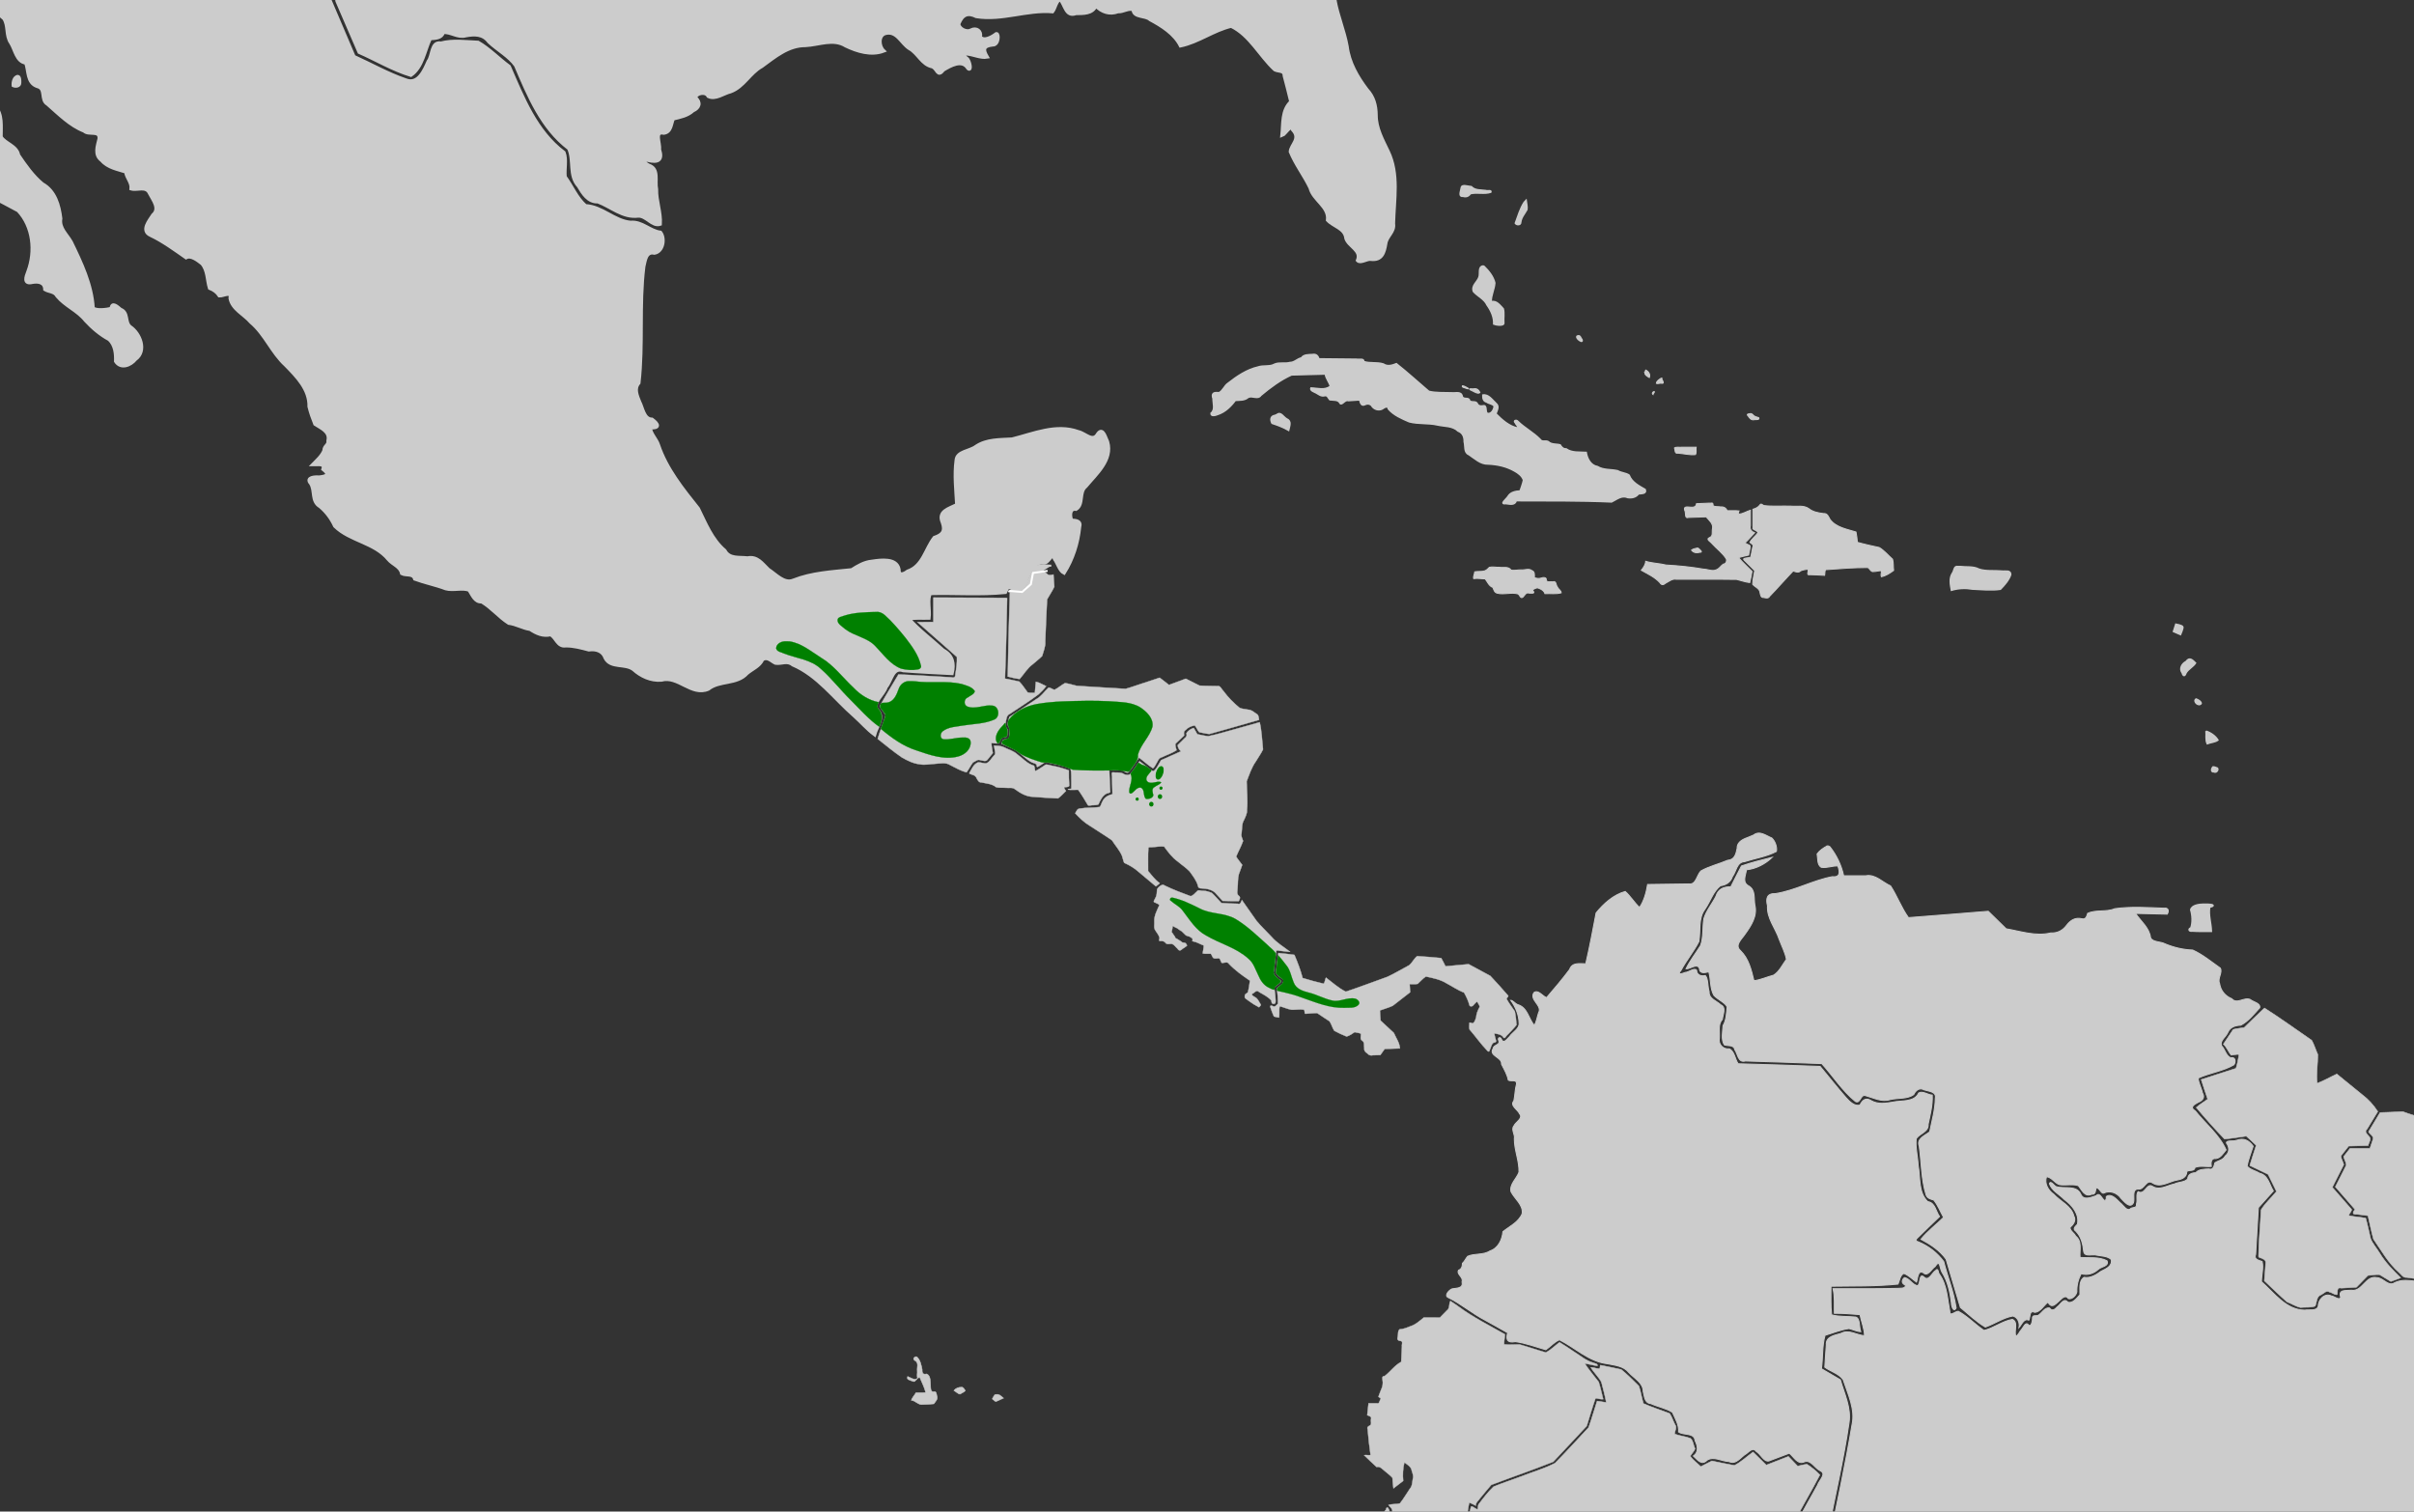 <?xml version="1.0" encoding="UTF-8" standalone="no"?>
<svg
   xmlns:dc="http://purl.org/dc/elements/1.1/"
   xmlns:cc="http://creativecommons.org/ns#"
   xmlns:rdf="http://www.w3.org/1999/02/22-rdf-syntax-ns#"
   xmlns:svg="http://www.w3.org/2000/svg"
   xmlns="http://www.w3.org/2000/svg"
   xmlns:sodipodi="http://sodipodi.sourceforge.net/DTD/sodipodi-0.dtd"
   xmlns:inkscape="http://www.inkscape.org/namespaces/inkscape"
   width="385.763mm"
   height="241.565mm"
   viewBox="0 0 385.763 241.565"
   version="1.1"
   id="svg8"
   inkscape:version="1.0 (4035a4fb49, 2020-05-01)"
   sodipodi:docname="Empidonax flavescens map.svg">
  <rect x="0" y="0" width="385.763" height="241.565" fill="#333333" stroke="none"/>
  <defs
     id="defs2" />
  <sodipodi:namedview
     id="base"
     pagecolor="#ffffff"
     bordercolor="#666666"
     borderopacity="1.0"
     inkscape:pageopacity="0.0"
     inkscape:pageshadow="2"
     inkscape:zoom="0.35355339"
     inkscape:cx="644.10431"
     inkscape:cy="423.65322"
     inkscape:document-units="mm"
     inkscape:current-layer="layer2"
     showgrid="false"
     inkscape:window-width="1240"
     inkscape:window-height="1041"
     inkscape:window-x="725"
     inkscape:window-y="33"
     inkscape:window-maximized="0"
     showguides="false"
     inkscape:document-rotation="0">
    <inkscape:grid
       type="xygrid"
       id="grid1410" />
  </sodipodi:namedview>
  <g
     inkscape:groupmode="layer"
     id="layer2"
     inkscape:label="Calque 2"
     style="display:inline">
    <path
       style="fill:#cccccc;stroke:#cccccc;stroke-width:0.325px;stroke-linecap:butt;stroke-linejoin:miter;stroke-opacity:1"
       d="m 185.186,140.803 v 0"
       id="path1416"
       inkscape:connector-curvature="0" />
    <path
       style="fill:#cccccc;stroke:#cccccc;stroke-width:0.325px;stroke-linecap:butt;stroke-linejoin:miter;stroke-opacity:1"
       d="m 347.73,99.801 c 0,0 0.993,0.173 1.051,0.405 0.058,0.231 -0.35,1.157 -0.35,1.157 l -1.051,-0.463 z"
       id="path1478"
       inkscape:connector-curvature="0" />
    <path
       style="opacity:1;fill:#cccccc;fill-opacity:1;stroke:#cccccc;stroke-width:0.233;stroke-miterlimit:4;stroke-dasharray:none;stroke-opacity:1"
       d="m 2.843,12.075 c -0.754,0.105 -0.951,1.096 -0.86,1.694 0.513,0.285 1.343,0.14 1.311,-0.576 0.006,-0.355 0.02,-1.058 -0.451,-1.118 z"
       id="path1480"
       inkscape:connector-curvature="0" />
    <path
       style="opacity:1;fill:#cccccc;fill-opacity:1;stroke:#cccccc;stroke-width:0.233;stroke-miterlimit:4;stroke-dasharray:none;stroke-opacity:1"
       d="m -4.144,9.838 c -0.087,0.798 0.686,1.393 1.294,1.765 0.17,-0.393 0.1,-0.906 -0.371,-1.043 -0.317,-0.223 -0.576,-0.554 -0.923,-0.722 z"
       id="path1482"
       inkscape:connector-curvature="0" />
    <path
       style="opacity:1;fill:#cccccc;fill-opacity:1;stroke:#cccccc;stroke-width:0.233;stroke-miterlimit:4;stroke-dasharray:none;stroke-opacity:1"
       d="m 233.443,30.351 c -0.093,0.378 -0.329,1.132 0.36,1.021 0.477,0.155 0.91,-1.84e-4 1.156,-0.412 1.062,-0.272 2.249,0.108 3.281,-0.244 0.178,-0.416 -0.598,-0.136 -0.789,-0.266 -0.794,-0.111 -1.735,0.01 -2.322,-0.619 -0.508,-0.015 -1.544,-0.458 -1.621,0.192 -0.022,0.109 -0.044,0.218 -0.067,0.327 z"
       id="path1484"
       inkscape:connector-curvature="0" />
    <path
       style="opacity:1;fill:#cccccc;fill-opacity:1;stroke:#cccccc;stroke-width:0.233;stroke-miterlimit:4;stroke-dasharray:none;stroke-opacity:1"
       d="m 243.565,32.33 c -0.664,1.016 -0.992,2.224 -1.414,3.348 0.188,0.308 0.88,0.353 0.868,-0.164 0.088,-0.784 0.642,-1.358 0.988,-2.014 0.082,-0.501 -0.074,-1.002 -0.132,-1.497 -0.103,0.109 -0.207,0.218 -0.31,0.327 z"
       id="path1486"
       inkscape:connector-curvature="0" />
    <path
       style="opacity:1;fill:#cccccc;fill-opacity:1;stroke:#cccccc;stroke-width:0.233;stroke-miterlimit:4;stroke-dasharray:none;stroke-opacity:1"
       d="m 236.941,42.512 c -0.777,0.179 -0.386,1.234 -0.604,1.796 -0.268,0.774 -1.245,1.34 -0.881,2.281 0.667,0.764 1.735,1.178 2.179,2.16 0.641,0.901 1.112,1.923 1.067,3.048 0.264,0.125 1.719,0.395 1.61,-0.23 -0.056,-0.73 0.105,-1.546 -0.084,-2.224 -0.528,-0.533 -1.048,-1.346 -1.93,-1.13 -0.019,-1.041 0.517,-1.986 0.577,-3.001 -0.243,-1.026 -0.972,-1.923 -1.716,-2.648 -0.066,-0.038 -0.142,-0.058 -0.219,-0.051 z"
       id="path1488"
       inkscape:connector-curvature="0" />
    <path
       style="opacity:1;fill:#cccccc;fill-opacity:1;stroke:#cccccc;stroke-width:0.233;stroke-miterlimit:4;stroke-dasharray:none;stroke-opacity:1"
       d="m 209.729,56.659 c -0.609,0.035 -1.393,-0.022 -1.757,0.539 -0.656,0.123 -1.115,0.741 -1.835,0.736 -0.794,0.221 -1.696,-0.062 -2.444,0.261 -0.765,0.454 -1.803,0.16 -2.649,0.455 -1.797,0.41 -3.36,1.474 -4.791,2.591 -0.603,0.394 -0.822,1.21 -1.459,1.524 -0.81,-0.102 -1.247,0.056 -0.947,0.944 -0.018,0.778 0.388,1.751 -0.323,2.333 -0.048,0.587 0.78,0.32 1.101,0.186 1.169,-0.386 2.081,-1.285 2.784,-2.237 0.707,-0.055 1.475,0.035 2.055,-0.482 0.668,-0.341 1.532,0.406 2.028,-0.325 1.502,-1.257 3.12,-2.462 4.9,-3.266 1.797,-0.048 3.595,-0.095 5.392,-0.143 0.097,0.718 0.629,1.29 0.807,1.955 -0.915,0.71 -2.069,0.3 -3.102,0.272 -0.202,0.424 0.566,0.645 0.85,0.805 0.42,0.232 0.762,0.559 1.294,0.443 0.527,-0.155 0.608,0.38 0.874,0.642 0.582,0.1 1.335,-0.084 1.649,0.582 0.333,0.327 0.745,-0.646 1.317,-0.446 0.602,-0.053 1.205,-0.078 1.808,-0.118 0.095,0.421 0.266,1.08 0.854,0.748 0.456,-0.204 0.943,-0.106 1.174,0.354 0.467,0.543 1.268,0.654 1.834,0.179 0.299,-0.18 0.673,-0.288 0.727,0.179 0.859,0.99 2.144,1.534 3.332,2.044 1.461,0.38 3.007,0.167 4.486,0.497 1.129,0.264 2.429,0.12 3.314,0.98 0.777,0.304 0.991,0.946 0.98,1.723 0.198,0.689 -0.078,1.689 0.729,2.033 0.963,0.622 1.854,1.557 3.093,1.511 1.461,0.061 2.902,0.37 4.181,1.095 0.61,0.321 1.257,0.809 1.471,1.472 -0.122,0.594 -0.351,1.159 -0.538,1.734 -0.742,0.048 -1.54,0.191 -1.947,0.887 -0.275,0.452 -1.457,1.273 -0.285,1.148 0.578,0.06 1.403,0.295 1.617,-0.473 5.078,0.022 10.159,-0.034 15.233,0.192 0.796,-0.385 1.605,-1.109 2.545,-0.701 0.643,0.115 1.361,-0.027 1.75,-0.575 0.447,-0.095 1.337,0.039 1.082,-0.712 -1.004,-0.583 -2.139,-1.148 -2.575,-2.296 -0.53,-0.371 -1.261,-0.349 -1.818,-0.697 -1.079,-0.254 -2.272,-0.079 -3.243,-0.673 -1.101,-0.191 -1.633,-1.27 -1.8,-2.261 -1.083,-0.074 -2.264,0.1 -3.196,-0.56 -0.458,0.026 -0.745,-0.277 -0.957,-0.64 -0.625,-0.184 -1.375,-0.01 -1.9,-0.52 -0.427,-0.237 -0.999,0.138 -1.315,-0.378 -1.081,-1.101 -2.484,-1.81 -3.577,-2.895 -0.199,-0.25 -0.74,-0.094 -0.404,0.237 0.084,0.26 0.561,0.654 0.444,0.868 -1.422,-0.276 -2.547,-1.315 -3.524,-2.294 0.188,-0.522 0.591,-1.171 0.034,-1.638 -0.592,-0.535 -1.216,-1.52 -2.124,-1.347 -0.019,0.467 0.054,0.991 0.604,1.116 0.335,0.27 1.044,0.302 1.208,0.67 -0.013,0.538 -0.511,1.371 -1.128,1.126 -0.334,-0.398 0.064,-1.409 -0.729,-1.174 -0.388,0.071 -0.737,-0.052 -0.868,-0.423 -0.283,-0.425 -1.033,-0.035 -1.218,-0.465 -0.074,-0.547 -0.996,-0.063 -1.154,-0.631 -0.16,-0.866 -1.072,-0.491 -1.707,-0.574 -1.206,-0.049 -2.484,0.047 -3.635,-0.238 -1.724,-1.476 -3.403,-3.008 -5.184,-4.418 -0.675,0.264 -1.415,0.5 -2.074,0.054 -1.007,-0.338 -2.161,-0.053 -3.134,-0.397 0.05,-0.565 -0.82,-0.269 -1.16,-0.37 -2.001,-0.032 -4.001,-0.039 -6.002,-0.059 -0.178,-0.51 -0.464,-0.804 -1.046,-0.688 z"
       id="path1490"
       inkscape:connector-curvature="0" />
    <path
       style="opacity:1;fill:#cccccc;fill-opacity:1;stroke:#cccccc;stroke-width:0.233;stroke-miterlimit:4;stroke-dasharray:none;stroke-opacity:1"
       d="m 203.778,66.375 c -0.763,0.11 -0.808,0.688 -0.506,1.278 0.895,0.292 1.817,0.645 2.653,1.124 0.15,-0.698 0.532,-1.473 -0.325,-1.846 -0.489,-0.268 -0.926,-1.179 -1.519,-0.698 -0.101,0.047 -0.202,0.095 -0.303,0.142 z"
       id="path1492"
       inkscape:connector-curvature="0" />
    <path
       style="opacity:1;fill:#cccccc;fill-opacity:1;stroke:#cccccc;stroke-width:0.233;stroke-miterlimit:4;stroke-dasharray:none;stroke-opacity:1"
       d="m 252.261,53.662 c -0.662,0.025 -0.039,0.687 0.247,0.801 0.386,0.27 0.418,-0.1 0.183,-0.351 -0.106,-0.161 -0.185,-0.469 -0.431,-0.45 z"
       id="path1494"
       inkscape:connector-curvature="0" />
    <path
       style="opacity:1;fill:#cccccc;fill-opacity:1;stroke:#cccccc;stroke-width:0.165;stroke-miterlimit:4;stroke-dasharray:none;stroke-opacity:1"
       d="m 235.384,62.515 c 0.317,0.155 0.813,0.476 1.11,0.226 -0.199,-0.47 -0.544,-0.716 -1.067,-0.589 -0.774,-0.07 -0.772,0.052 -0.075,0.346 z"
       id="path1496"
       inkscape:connector-curvature="0" />
    <path
       style="opacity:1;fill:#cccccc;fill-opacity:1;stroke:#cccccc;stroke-width:0.165;stroke-miterlimit:4;stroke-dasharray:none;stroke-opacity:1"
       d="m 233.7,61.653 c -0.167,0.263 0.422,0.31 0.581,0.405 0.108,0.067 0.644,0.163 0.274,-0.04 -0.264,-0.152 -0.546,-0.335 -0.854,-0.365 z"
       id="path1498"
       inkscape:connector-curvature="0" />
    <path
       style="opacity:1;fill:#cccccc;fill-opacity:1;stroke:#cccccc;stroke-width:0.165;stroke-miterlimit:4;stroke-dasharray:none;stroke-opacity:1"
       d="m 262.895,59.431 c -0.211,0.43 0.393,0.746 0.671,0.905 0.194,-0.484 -0.094,-0.935 -0.521,-1.169 -0.105,-0.155 -0.097,0.223 -0.151,0.264 z"
       id="path1500"
       inkscape:connector-curvature="0" />
    <path
       style="opacity:1;fill:#cccccc;fill-opacity:1;stroke:#cccccc;stroke-width:0.165;stroke-miterlimit:4;stroke-dasharray:none;stroke-opacity:1"
       d="m 265.469,60.437 c -0.299,0.187 -0.754,0.455 -0.775,0.837 0.232,0.093 0.58,-0.083 0.854,-0.021 0.525,0.123 0.055,-0.556 -0.035,-0.799 -0.01,-0.013 -0.027,-0.024 -0.045,-0.017 z"
       id="path1502"
       inkscape:connector-curvature="0" />
    <path
       style="opacity:1;fill:#cccccc;fill-opacity:1;stroke:#cccccc;stroke-width:0.165;stroke-miterlimit:4;stroke-dasharray:none;stroke-opacity:1"
       d="m 264.345,62.566 c -0.216,0.031 -0.403,0.303 -0.204,0.469 0.01,-0.099 0.341,-0.388 0.204,-0.469 z"
       id="path1504"
       inkscape:connector-curvature="0" />
    <path
       style="opacity:1;fill:#cccccc;fill-opacity:1;stroke:#cccccc;stroke-width:0.165;stroke-miterlimit:4;stroke-dasharray:none;stroke-opacity:1"
       d="m 268.762,71.477 c -0.368,0.055 -0.855,-0.095 -1.166,0.108 0.12,0.315 -0.009,0.957 0.535,0.834 0.93,0.057 1.875,0.335 2.801,0.228 0.203,-0.334 0.06,-0.795 0.108,-1.17 -0.759,2.1e-4 -1.519,-6.47e-4 -2.278,6.48e-4 z"
       id="path1506"
       inkscape:connector-curvature="0" />
    <path
       style="opacity:1;fill:#cccccc;fill-opacity:1;stroke:#cccccc;stroke-width:0.165;stroke-miterlimit:4;stroke-dasharray:none;stroke-opacity:1"
       d="m 279.712,66.107 c -0.208,0.018 -0.726,0.06 -0.365,0.349 0.249,0.391 0.525,0.753 1.046,0.604 0.209,-0.003 0.859,0.062 0.654,-0.308 -0.327,-0.121 -0.713,-0.154 -0.938,-0.479 -0.105,-0.104 -0.241,-0.191 -0.396,-0.166 z"
       id="path1508"
       inkscape:connector-curvature="0" />
    <path
       style="opacity:1;fill:#cccccc;fill-opacity:1;stroke:#cccccc;stroke-width:0.165;stroke-miterlimit:4;stroke-dasharray:none;stroke-opacity:1"
       d="m 237.73,90.933 c -0.516,0.564 -1.382,0.316 -2.058,0.458 -0.028,0.34 -0.28,0.77 -0.17,1.078 0.604,-0.097 1.231,0.036 1.841,0.048 0.358,0.478 0.62,1.157 1.218,1.355 0.166,0.369 0.245,0.847 0.734,0.931 1.076,0.271 2.231,-0.197 3.301,0.115 0.266,0.16 0.407,0.873 0.806,0.47 0.289,-0.308 0.457,-0.773 0.973,-0.603 0.54,0.027 1.037,0.079 0.508,-0.457 0.143,-0.184 0.654,-0.449 0.919,-0.355 0.457,0.16 0.926,0.401 1.083,0.894 0.857,-0.049 1.768,0.109 2.593,-0.128 0.013,-0.346 -0.468,-0.581 -0.588,-0.909 -0.296,-0.312 -0.142,-1.037 -0.743,-0.845 -0.315,-0.065 -0.972,0.167 -1.051,-0.281 0.077,-0.503 -0.55,-0.43 -0.853,-0.306 -0.347,0.116 -0.71,0.035 -1.047,-0.074 0.005,-0.42 0.1,-0.975 -0.416,-1.144 -0.466,-0.377 -1.126,-0.046 -1.68,-0.105 -0.534,-0.016 -1.145,0.153 -1.634,0.027 -0.409,-0.62 -1.261,-0.331 -1.879,-0.439 -0.518,0.023 -1.102,-0.122 -1.581,0.002 -0.092,0.089 -0.184,0.178 -0.276,0.266 z"
       id="path1510"
       inkscape:connector-curvature="0" />
    <path
       style="opacity:1;fill:#cccccc;fill-opacity:1;stroke:#cccccc;stroke-width:0.165;stroke-miterlimit:4;stroke-dasharray:none;stroke-opacity:1"
       d="m 271.24,87.588 c -0.304,0.07 -0.715,0.13 -0.934,0.336 0.329,0.433 0.866,0.48 1.355,0.334 0.554,0.045 -0.063,-0.46 -0.257,-0.621 -0.049,-0.029 -0.106,-0.055 -0.164,-0.049 z"
       id="path1512"
       inkscape:connector-curvature="0" />
    <path
       style="opacity:1;fill:#cccccc;fill-opacity:1;stroke:#cccccc;stroke-width:0.165;stroke-miterlimit:4;stroke-dasharray:none;stroke-opacity:1"
       d="m 273.063,80.414 c -0.652,0.013 -1.302,0.054 -1.953,0.082 -0.095,0.61 -0.584,0.599 -1.099,0.549 -0.588,-0.076 -1.05,-0.045 -0.735,0.647 0.144,0.387 -0.088,1.221 0.568,0.998 0.936,-0.031 1.872,-0.063 2.808,-0.094 0.459,0.56 1.199,1.105 1.001,1.927 -0.097,0.483 0.14,1.146 -0.428,1.379 -0.731,0.283 0.175,0.673 0.406,1.019 0.736,0.806 1.664,1.472 2.241,2.403 0.121,0.373 -0.074,0.803 -0.497,0.838 -0.389,0.272 -0.628,0.735 -1.11,0.903 -0.634,0.292 -1.35,-0.087 -2.01,-0.104 -1.987,-0.345 -3.997,-0.551 -6.009,-0.658 -1.067,-0.264 -2.228,-0.278 -3.256,-0.593 -0.045,0.553 -0.364,1.006 -0.698,1.428 1.038,0.592 2.16,1.086 2.976,1.99 0.246,0.416 0.568,0.362 0.896,0.073 0.562,-0.294 1.074,-0.768 1.754,-0.624 3.201,0.014 6.409,-0.029 9.605,0.022 0.694,0.164 1.393,0.432 2.092,0.507 0.159,-0.585 0.24,-1.188 0.357,-1.782 -0.715,-0.731 -1.491,-1.43 -2.155,-2.194 0.524,-0.194 1.082,-0.281 1.623,-0.42 0.033,-0.493 0.296,-1.011 0.213,-1.491 -0.191,-0.222 -0.688,-0.216 -0.751,-0.515 0.524,-0.489 0.988,-1.041 1.481,-1.561 -0.54,-0.213 -0.81,-0.572 -0.671,-1.156 0,-0.813 0,-1.627 0,-2.44 -0.593,0.178 -1.159,0.577 -1.778,0.611 -0.279,-0.129 -0.079,-0.36 -0.029,-0.502 -0.628,-0.083 -1.273,-0.018 -1.907,-0.039 -0.167,-0.424 -0.55,-0.653 -1.008,-0.601 -0.4,-0.093 -0.948,0.049 -1.266,-0.235 0.072,-0.22 -0.009,-0.463 -0.299,-0.368 -0.12,-0.002 -0.241,-6.49e-4 -0.361,6.48e-4 z"
       id="path1514"
       inkscape:connector-curvature="0" />
    <path
       style="opacity:1;fill:#cccccc;fill-opacity:1;stroke:#cccccc;stroke-width:0.165;stroke-miterlimit:4;stroke-dasharray:none;stroke-opacity:1"
       d="m 281.141,80.828 c -0.267,0.293 -0.64,0.455 -1.017,0.559 0,1.047 0,2.093 0,3.14 0.237,0.195 0.716,0.297 0.807,0.595 -0.363,0.566 -1.02,0.963 -1.288,1.568 0.278,0.21 0.676,0.38 0.439,0.789 -0.101,0.518 -0.201,1.035 -0.302,1.553 -0.29,0.174 -1.444,0.103 -1.07,0.464 0.565,0.561 1.13,1.123 1.695,1.684 -0.093,0.731 -0.331,1.475 -0.319,2.204 0.391,0.459 1.128,0.657 1.179,1.353 0.073,0.324 0.127,0.794 0.582,0.751 0.337,0.064 0.737,0.198 0.931,-0.189 1.288,-1.32 2.487,-2.721 3.765,-4.05 0.395,0.117 0.861,0.352 1.192,-0.022 0.369,-0.16 0.831,-0.249 1.208,-0.247 0.103,0.326 -0.333,1.012 0.26,0.86 0.792,0.013 1.582,0.066 2.373,0.106 0.059,-0.29 0,-0.661 0.162,-0.908 2.237,-0.175 4.483,-0.34 6.726,-0.345 0.352,0.141 0.492,0.778 0.986,0.642 0.376,0.021 0.988,-0.225 1.21,-0.082 0.009,0.285 -0.127,0.675 -0.02,0.915 0.733,-0.145 1.369,-0.572 1.959,-1.007 -0.075,-0.587 2.3e-4,-1.242 -0.165,-1.788 -0.702,-0.623 -1.316,-1.381 -2.124,-1.868 -1.17,-0.259 -2.344,-0.505 -3.497,-0.833 -0.058,-0.552 -0.103,-1.107 -0.223,-1.65 -1.449,-0.456 -3.153,-0.71 -4.133,-1.989 -0.25,-0.41 -0.424,-1.029 -1.038,-0.956 -0.84,-0.106 -1.701,-0.246 -2.377,-0.794 -0.826,-0.587 -1.894,-0.301 -2.838,-0.394 -1.45,-0.052 -2.917,0.086 -4.356,-0.094 -0.344,-0.199 -0.422,-0.414 -0.707,0.035 z"
       id="path1516"
       inkscape:connector-curvature="0" />
    <path
       style="opacity:1;fill:#cccccc;fill-opacity:1;stroke:#cccccc;stroke-width:0.233;stroke-miterlimit:4;stroke-dasharray:none;stroke-opacity:1"
       d="m 312.669,90.534 c -0.443,0.055 -0.415,0.765 -0.666,1.059 -0.549,0.835 -0.325,1.852 -0.162,2.744 1.098,-0.328 2.237,-0.373 3.367,-0.182 1.481,0.066 3.003,0.236 4.468,0.019 0.651,-0.668 1.326,-1.431 1.637,-2.311 0.024,-0.849 -0.908,-0.51 -1.467,-0.603 -1.191,-0.116 -2.46,0.079 -3.601,-0.301 -0.906,-0.487 -2.04,-0.3 -3.042,-0.422 -0.177,-0.006 -0.355,-0.009 -0.533,-0.004 z"
       id="path1518"
       inkscape:connector-curvature="0" />
    <path
       style="opacity:1;fill:#cccccc;fill-opacity:1;stroke:#cccccc;stroke-width:0.33;stroke-miterlimit:4;stroke-dasharray:none;stroke-opacity:1"
       d="m 352.066,144.55 c -0.639,0.016 -1.764,0.15 -1.935,0.846 0.26,0.913 0.324,2.029 0.014,2.932 -0.457,0.136 -0.317,0.526 0.153,0.427 1.011,0.077 2.027,0.033 3.04,0.045 -0.037,-1.281 -0.509,-2.638 -0.251,-3.888 0.189,0.017 0.841,-0.186 0.341,-0.295 -0.449,-0.078 -0.908,-0.072 -1.362,-0.067 z"
       id="path1520"
       inkscape:connector-curvature="0" />
    <path
       style="opacity:1;fill:#cccccc;fill-opacity:1;stroke:#cccccc;stroke-width:0.233;stroke-miterlimit:4;stroke-dasharray:none;stroke-opacity:1"
       d="m 349.313,105.731 c -0.653,0.339 -1.102,1.145 -0.595,1.801 0.163,0.588 0.436,0.575 0.614,0.012 0.379,-0.638 1.145,-0.98 1.524,-1.584 -0.489,-0.483 -0.956,-1.003 -1.5,-0.26 z"
       id="path1522"
       inkscape:connector-curvature="0" />
    <path
       style="opacity:1;fill:#cccccc;fill-opacity:1;stroke:#cccccc;stroke-width:0.233;stroke-miterlimit:4;stroke-dasharray:none;stroke-opacity:1"
       d="m 350.937,111.705 c -0.566,0.361 0.4,1.295 0.824,0.729 0.013,-0.325 -0.538,-0.643 -0.824,-0.729 z"
       id="path1524"
       inkscape:connector-curvature="0" />
    <path
       style="opacity:1;fill:#cccccc;fill-opacity:1;stroke:#cccccc;stroke-width:0.233;stroke-miterlimit:4;stroke-dasharray:none;stroke-opacity:1"
       d="m 352.524,116.842 c 0.063,0.65 -0.102,1.443 0.196,2.02 0.55,-0.214 1.255,-0.239 1.718,-0.579 -0.407,-0.678 -1.166,-1.194 -1.914,-1.44 z"
       id="path1526"
       inkscape:connector-curvature="0" />
    <path
       style="opacity:1;fill:#cccccc;fill-opacity:1;stroke:#cccccc;stroke-width:0.233;stroke-miterlimit:4;stroke-dasharray:none;stroke-opacity:1"
       d="m 353.659,122.549 c -0.263,0.215 -0.418,0.901 0.156,0.798 0.421,0.294 0.933,-0.597 0.32,-0.665 -0.151,-0.062 -0.309,-0.135 -0.476,-0.133 z"
       id="path1528"
       inkscape:connector-curvature="0" />
    <path
       style="opacity:1;fill:#cccccc;fill-opacity:1;stroke:#cccccc;stroke-width:0.584;stroke-miterlimit:4;stroke-dasharray:none;stroke-opacity:1"
       d="m -30.677,-19.429 c 0.611,1.094 0.292,2.637 1.13,3.559 4.894,-0.039 9.791,-0.855 14.684,-1.209 0.529,0.205 2.376,-0.738 2.066,0.275 -0.227,0.647 -0.672,1.75 0.442,1.794 8.024,3.026 16.063,6.027 24.172,8.819 6.228,-0.008 12.455,-0.046 18.683,-0.071 0.352,-1.063 -0.766,-3.396 0.694,-3.501 3.867,-0.331 7.762,-0.148 11.64,-0.2 2.711,2.604 5.03,5.665 8.065,7.907 1.16,0.635 2.816,0.639 2.996,2.243 1.174,2.715 2.348,5.431 3.522,8.146 2.744,1.207 5.387,2.795 8.244,3.664 1.86,-1.313 2.155,-3.908 3.077,-5.853 0.786,-0.059 1.837,-0.05 2.084,-0.98 1.197,-0.132 2.333,0.887 3.608,0.517 1.429,-0.266 2.769,-0.277 3.712,0.99 1.376,1.305 3.21,2.27 4.292,3.792 2.054,4.814 4.168,9.984 8.483,13.259 0.87,1.911 -0.019,4.321 1.547,6.015 0.691,1.159 1.525,2.555 3.076,2.483 2.145,0.803 3.998,2.589 6.454,2.275 1.311,-0.059 2.244,1.721 3.488,1.309 0.122,-1.834 -0.648,-3.694 -0.601,-5.569 -0.287,-1.328 0.455,-3.229 -1.194,-3.784 -0.651,-0.339 -1.628,-1.147 -0.161,-0.862 1.607,0.398 2.394,0.03 1.823,-1.716 0.157,-0.969 -0.882,-2.982 0.745,-2.625 1.174,-0.169 1.112,-1.503 1.481,-2.279 1.101,-0.267 2.263,-0.474 3.156,-1.295 1.027,-0.439 1.281,-1.305 0.395,-2.052 0.113,-0.783 1.663,-1.08 2.065,-0.247 1.119,0.576 2.443,-0.484 3.557,-0.75 2.104,-0.776 3.049,-2.975 4.977,-4.037 2.104,-1.528 4.232,-3.366 6.997,-3.345 2.162,-0.115 4.453,-1.176 6.446,0.069 1.852,0.887 4.061,1.556 6.022,0.816 -0.768,-0.725 -0.882,-2.44 0.257,-2.801 1.877,-0.518 2.569,1.565 3.869,2.394 1.429,0.776 1.989,2.586 3.682,2.919 0.828,0.344 0.824,1.742 1.714,0.539 1.138,-0.679 3.041,-1.813 3.986,-0.261 0.575,0.551 0.256,-1.241 -0.21,-1.57 -0.406,-0.249 -0.865,-1.042 0.009,-0.764 1.051,0.09 2.251,0.682 3.226,0.509 -0.694,-1.185 -0.621,-1.767 0.893,-1.945 0.975,0.06 1.005,-1.802 0.608,-1.739 -0.635,0.495 -1.978,1.305 -2.599,0.509 0.237,-0.923 -0.585,-1.542 -1.435,-1.093 -0.803,0.458 -2.07,-0.316 -1.999,-1.04 0.592,-1.461 1.436,-1.854 2.831,-1.17 4.101,0.664 8.069,-1.117 12.173,-0.778 0.404,-0.505 0.598,-1.838 1.248,-1.93 0.788,0.884 0.89,2.817 2.475,2.228 1.175,-0.026 2.657,0.069 3.193,-1.239 0.931,1.003 2.214,1.442 3.54,0.942 0.771,0.088 1.811,-0.684 2.458,-0.277 0.071,1.261 1.956,0.843 2.691,1.549 1.895,1.017 3.862,2.251 4.858,4.186 2.855,-0.6 5.28,-2.482 8.094,-3.14 3.026,1.478 4.571,4.754 6.973,6.967 0.57,0.308 1.532,0.027 1.54,1.005 0.385,1.369 0.696,2.758 1.048,4.136 -1.496,1.385 -1.22,3.524 -1.423,5.352 0.452,-0.142 1.408,-1.922 1.703,-0.883 1.359,1.451 -0.281,2.381 -0.364,3.507 0.833,2.049 2.232,3.825 3.164,5.793 0.469,1.942 3.051,2.975 2.784,5.146 0.945,1.008 2.778,1.279 2.939,2.926 0.448,1.323 2.523,1.871 1.85,3.519 0.428,0.479 1.481,-0.323 2.106,-0.21 1.741,0.208 2.103,-1.041 2.342,-2.473 0.157,-1.224 1.45,-1.875 1.235,-3.199 0.088,-3.856 0.896,-7.931 -0.861,-11.56 -0.878,-1.855 -1.92,-3.673 -1.912,-5.793 -0.015,-1.514 -0.376,-2.903 -1.438,-4.036 -1.561,-2.063 -2.879,-4.332 -3.204,-6.935 -0.448,-2.512 -1.5,-4.902 -1.94,-7.391 0.792,-1.907 0.448,-4.085 1.405,-5.97 0.77,-1.531 0.9,-3.845 2.67,-4.586 0.604,-1.089 0.342,-2.919 1.55,-3.585 0.341,0.14 1.356,1.216 1.347,0.328 -0.478,-0.576 -0.435,-1.529 0.548,-1.258 1.494,0.283 2.645,-0.24 3.497,-1.479 1.169,-1.336 2.565,-2.488 4.384,-2.737 1.408,-0.505 -0.675,-0.402 -1.106,-0.435 -29.513,-0.308 -59.03,-0.147 -88.546,-0.206 -56.661,-0.005 -113.321,-0.002 -169.982,-0.003 0.087,0.16 0.173,0.321 0.26,0.481 z"
       id="path1739"
       inkscape:connector-curvature="0" />
    <path
       style="opacity:1;fill:#cccccc;fill-opacity:1;stroke:#cccccc;stroke-width:0.584;stroke-miterlimit:4;stroke-dasharray:none;stroke-opacity:1"
       d="m -14.357,-16.16 c -4.82,0.614 -9.676,0.955 -14.512,1.434 1.043,0.54 1.459,1.583 1.072,2.682 -0.052,1.443 2.154,1.921 1.781,3.513 -0.294,1.11 0.894,1.481 1.13,2.392 1.157,0.985 1.138,2.528 1.798,3.757 0.995,0.795 1.511,1.918 1.285,3.197 -0.058,1.343 1.941,1.586 1.686,3.054 -0.15,2.881 2.415,4.736 4.731,5.909 2.91,1.919 5.578,4.392 7.486,7.268 -0.997,1.523 -0.263,3.461 -0.854,5.076 -1.399,0.687 -3.15,0.012 -4.673,0.037 -1.387,-0.355 -1.619,-0.157 -0.525,0.873 0.997,1.078 2.908,1.45 2.928,3.197 0.457,0.992 1.897,0.283 2.584,1.083 1.353,0.551 2.125,2.209 3.579,2.419 1.706,-0.06 1.286,-2.466 2.474,-3.023 0.938,0.43 0.809,1.42 0.463,2.173 0.275,0.849 0.65,1.69 0.69,2.584 1.386,0.677 2.783,1.455 4.152,2.179 2.416,2.582 2.794,6.537 1.58,9.763 -0.331,0.846 -0.773,2.037 0.692,1.68 0.983,-0.171 1.974,0.027 2.008,1.164 0.62,0.372 1.54,0.281 1.958,1.072 1.285,1.552 3.255,2.281 4.522,3.882 1.107,1.198 2.361,2.265 3.782,3.028 0.968,0.925 1.091,2.291 1.049,3.512 0.828,1.246 2.352,0.605 3.118,-0.334 1.846,-1.32 0.771,-4.111 -0.84,-5.177 C 19.883,51.479 20.552,49.963 19.248,49.464 18.785,49.072 17.871,48.196 17.807,49.307 16.953,49.557 15.36,49.696 14.854,49.256 14.641,45.523 12.97,42.009 11.354,38.685 10.676,37.462 9.404,36.481 9.674,34.924 9.413,32.805 8.787,30.535 6.772,29.415 5.227,28.134 4.048,26.453 2.934,24.799 2.679,23.317 0.761,22.948 0.141,21.883 0.127,20.196 0.405,18.335 -0.784,16.955 -1.473,16.321 -2.811,16.801 -3.702,16.639 -2.878,16.11 -2.155,15.125 -3.164,14.375 -3.899,13.672 -5.899,14.507 -5.696,12.966 -5.246,11.389 -6.474,10.489 -7.488,9.502 -9.201,7.756 -10.913,6.01 -12.626,4.263 c -0.324,-2.536 0.32,-5.451 -1.499,-7.559 -1.12,-1.398 0.2,-3.168 0.291,-4.711 0.093,-0.707 0.248,-1.736 1.214,-1.168 1.707,0.378 3.125,1.563 4.503,2.419 0.15,-0.391 -0.493,-1.731 0.392,-1.232 1.598,0.692 2.444,2.332 3.792,3.275 0.83,0.22 2.499,-0.382 2.336,1.05 0.533,2.243 0.168,5.048 2.23,6.608 0.775,1.153 0.282,2.726 1.118,3.912 0.686,1.075 0.89,2.997 2.39,3.183 0.489,1.274 0.162,3.16 1.804,3.743 1.514,0.344 0.483,2.168 1.663,2.844 1.814,1.578 3.596,3.42 5.844,4.29 0.697,0.713 2.556,-0.215 2.42,1.256 -0.267,1.145 -0.817,2.575 0.381,3.445 0.993,1.159 2.534,1.401 3.873,1.838 0.097,0.973 0.962,1.66 0.858,2.698 0.936,0.274 2.383,-0.536 2.94,0.739 0.55,1.069 1.707,2.444 0.527,3.475 -0.568,0.896 -1.943,2.485 -0.4,3.199 2.038,0.967 3.856,2.317 5.683,3.586 0.79,-0.442 1.91,0.463 2.559,0.965 0.943,1.109 0.819,2.656 1.215,3.918 0.65,0.25 1.207,0.658 1.56,1.215 0.605,0.052 1.982,-0.83 1.737,0.416 0.301,1.715 2.236,2.574 3.298,3.818 2.289,1.934 3.349,4.856 5.569,6.87 1.789,1.842 3.82,3.864 3.751,6.622 0.229,0.958 0.571,1.908 0.929,2.794 0.974,0.636 2.447,1.2 2.096,2.672 0.111,0.732 -0.654,0.813 -0.639,1.569 -0.372,0.896 -1.121,1.548 -1.787,2.228 0.659,0.024 1.981,-0.292 1.625,0.742 1.086,0.846 0.662,1.172 -0.686,1.298 -0.603,-0.068 -2.123,0.04 -1.302,0.959 0.766,1.153 0.075,2.874 1.504,3.704 1.035,0.87 1.817,1.953 2.362,3.134 2.454,2.395 6.325,2.591 8.549,5.307 0.692,0.828 1.911,1.13 2.143,2.257 0.683,0.364 1.786,-0.082 2.086,0.877 1.603,0.592 3.327,0.924 4.936,1.539 1.207,0.335 2.728,-0.221 3.758,0.253 0.495,0.756 0.904,1.927 1.976,1.839 1.58,0.927 2.773,2.423 4.327,3.42 1.205,0.152 2.231,0.804 3.434,0.985 0.982,0.652 2.046,1.143 3.244,0.848 0.918,0.469 1.123,2 2.454,1.783 1.285,-9.2e-4 2.491,0.336 3.668,0.648 1.127,-0.158 2.246,0.155 2.645,1.337 0.876,1.651 3.135,0.779 4.489,1.804 1.212,1.09 2.751,1.81 4.436,1.69 2.706,-0.763 4.825,2.584 7.51,1.445 1.795,-1.444 4.561,-0.691 6.19,-2.515 0.868,-0.725 1.986,-1.126 2.47,-2.189 0.81,-0.559 1.436,0.26 2.088,0.552 0.951,0.152 1.879,-0.477 2.762,0.266 4.012,1.717 6.638,5.394 9.847,8.181 1.064,0.95 2.137,2.182 3.209,2.963 0.349,-1.262 1.657,-2.824 0.353,-3.968 -0.696,-1.136 1.126,-2.411 1.482,-3.606 0.869,-0.978 1.042,-3.274 2.762,-2.64 2.589,0.207 5.185,0.32 7.778,0.458 0.38,-1.572 0.104,-2.878 -1.411,-3.681 -1.814,-1.666 -3.922,-3.242 -5.505,-5.031 1.055,-0.237 2.155,-0.1 3.228,-0.139 0.167,-1.223 -0.323,-3.096 0.234,-3.933 3.992,-0.106 8.029,0.218 11.996,-0.182 0.217,-0.378 0.204,-0.997 0.933,-0.677 1.66,0.792 2.064,-0.888 2.739,-2.044 0.485,-0.986 1.107,-2.163 2.42,-1.979 0.892,0.09 1.379,-1.983 1.792,-0.601 0.498,0.659 0.78,1.859 1.489,2.21 1.376,-2.162 2.205,-4.761 2.452,-7.309 0.296,-0.997 -0.565,-1.031 -1.261,-1.077 -0.293,-0.659 -0.346,-1.997 0.729,-1.806 1.247,-0.788 0.379,-2.697 1.56,-3.643 1.652,-1.99 4.281,-4.221 3.451,-7.098 -0.298,-0.552 -0.711,-2.414 -1.516,-1.272 -0.814,1.443 -2.003,-0.075 -3.128,-0.318 -3.548,-1.292 -7.161,0.327 -10.588,1.174 -1.973,0.124 -4.036,0.018 -5.762,1.17 -0.981,0.764 -3.029,0.777 -3.136,2.161 -0.325,2.373 -0.038,4.77 0.086,7.147 -1.29,0.658 -3.082,1.041 -2.288,2.838 0.5,1.438 -0.052,1.981 -1.321,2.416 -1.421,1.808 -1.802,4.551 -4.27,5.388 -0.582,0.457 -1.463,0.808 -1.415,-0.319 -0.345,-1.848 -2.906,-1.471 -4.274,-1.269 -1.226,0.109 -2.263,0.731 -3.239,1.359 -3.144,0.334 -6.348,0.487 -9.329,1.666 -1.487,0.617 -2.821,-0.971 -4.007,-1.729 -0.985,-0.937 -1.76,-2.15 -3.321,-1.83 -1.324,-0.169 -2.898,0.19 -3.645,-1.197 -2.086,-1.784 -3.068,-4.353 -4.246,-6.723 -2.497,-3.133 -5.078,-6.323 -6.377,-10.164 -0.285,-0.933 -1.311,-1.857 -1.278,-2.778 1.482,0.078 1.381,-0.481 0.286,-1.303 -1.329,-0.016 -1.507,-1.85 -2.006,-2.786 -0.396,-0.99 -0.922,-2.12 -0.125,-3.051 0.703,-6.164 0.017,-12.433 0.781,-18.597 0.233,-0.944 0.354,-2.494 1.733,-2.176 1.407,-0.245 1.686,-2.361 0.957,-3.269 -1.685,-0.21 -2.957,-1.778 -4.782,-1.591 -2.622,-0.244 -4.544,-2.535 -7.191,-2.653 -1.441,-1.249 -2.168,-3.124 -3.283,-4.643 -0.136,-1.259 0.256,-2.758 -0.177,-3.881 C 85.613,21.008 83.515,15.603 81.351,10.641 79.678,9.411 78.153,7.802 76.392,6.795 74.408,6.713 72.362,6.416 70.457,6.924 68.906,6.624 69.174,8.877 68.457,9.811 67.821,11.243 66.835,13.618 64.82,12.803 61.948,11.82 59.299,10.303 56.54,9.058 55.217,5.955 53.894,2.852 52.57,-0.251 48.945,-1.238 46.865,-4.618 44.205,-6.979 c -1.056,-0.903 -1.805,-2.531 -3.442,-2.058 -3.022,0.029 -6.041,0.184 -9.061,0.301 -0.452,0.996 0.45,3.439 -1.017,3.35 -6.409,0.053 -12.857,0.334 -19.242,0.247 -8.659,-3.207 -17.397,-6.298 -25.996,-9.606 -0.121,-0.398 0.613,-1.222 0.196,-1.415 z"
       id="path1741"
       inkscape:connector-curvature="0" />
    <path
       style="opacity:1;fill:#cccccc;fill-opacity:1;stroke:#cccccc;stroke-width:0.058;stroke-miterlimit:4;stroke-dasharray:none;stroke-opacity:1"
       d="m 166.092,90.492 c -0.574,0.012 -0.745,0.685 -1.018,1.074 -0.58,1.01 -1.117,2.057 -1.735,3.039 -0.646,0.047 -1.317,-0.178 -1.948,-0.159 -0.155,4.559 -0.276,9.121 -0.352,13.682 0.622,0.162 1.276,0.317 1.902,0.389 0.696,-0.783 1.22,-1.722 2.082,-2.353 0.496,-0.45 1.068,-0.851 1.519,-1.33 0.203,-0.753 0.55,-1.483 0.49,-2.28 0.079,-2.256 0.185,-4.512 0.298,-6.767 0.373,-0.677 0.839,-1.334 1.154,-2.024 -0.062,-0.648 -0.097,-1.299 -0.137,-1.949 -0.348,0.08 -0.77,0.208 -1.039,-0.117 -0.208,-0.199 -0.534,-0.36 -0.682,-0.578 0.031,-0.211 0.598,-0.656 0.221,-0.624 -0.252,0.003 -0.504,-0.004 -0.756,-0.003 z"
       id="path1790"
       inkscape:connector-curvature="0" />
    <path
       style="opacity:1;fill:#cccccc;fill-opacity:1;stroke:#cccccc;stroke-width:0.058;stroke-miterlimit:4;stroke-dasharray:none;stroke-opacity:1"
       d="m 149.156,97.448 c 0,0.65 0,1.3 0,1.951 -0.851,0.01 -1.701,0.021 -2.552,0.031 2.099,1.86 4.231,3.693 6.312,5.567 0.04,0.918 -0.095,1.85 -0.247,2.758 0.012,0.446 -0.185,0.627 -0.626,0.493 -2.822,-0.151 -5.642,-0.351 -8.465,-0.462 -0.999,1.699 -2.055,3.375 -3.002,5.098 0.281,0.496 0.687,0.923 0.965,1.415 -0.369,1.279 -0.923,2.502 -1.287,3.782 1.282,1.015 2.542,2.065 3.895,2.987 0.889,0.491 1.817,0.97 2.848,1.069 0.809,0.182 1.637,-0.053 2.455,-0.073 0.81,-0.045 1.714,-0.276 2.432,0.23 0.83,0.42 1.663,0.903 2.563,1.137 0.396,-0.495 0.653,-1.104 1.041,-1.59 0.383,-0.142 0.727,-0.55 1.16,-0.359 0.387,0.047 0.911,0.319 1.18,-0.112 0.281,-0.335 0.549,-0.68 0.826,-1.018 -0.067,-0.527 -0.212,-1.089 -0.222,-1.598 0.385,-0.009 0.789,0.085 1.162,0.047 0.188,-0.275 0.277,-0.664 0.507,-0.88 0.275,-0.153 0.898,-0.02 0.846,-0.44 -0.02,-0.418 0.212,-0.914 -0.184,-1.214 -0.235,-0.402 -0.017,-0.906 0.046,-1.335 0.069,-0.362 0.185,-0.698 0.56,-0.84 1.53,-1.051 3.126,-2.011 4.601,-3.137 0.429,-0.399 0.872,-0.836 1.211,-1.294 -0.541,-0.239 -1.067,-0.586 -1.644,-0.707 -0.079,0.592 -0.088,1.192 -0.166,1.785 -0.374,-0.043 -0.815,0.039 -1.149,-0.08 -0.451,-0.572 -0.832,-1.225 -1.344,-1.735 -0.756,-0.18 -1.521,-0.317 -2.282,-0.473 0.167,-4.285 0.254,-8.573 0.346,-12.86 -0.217,-0.1 -0.607,-0.014 -0.882,-0.048 -3.635,-0.028 -7.27,-0.032 -10.905,-0.046 0,0.65 0,1.3 0,1.951 z"
       id="path1792"
       inkscape:connector-curvature="0" />
    <path
       style="opacity:1;fill:#cccccc;fill-opacity:1;stroke:#cccccc;stroke-width:0.058;stroke-miterlimit:4;stroke-dasharray:none;stroke-opacity:1"
       d="m 182.627,109.2 c -0.917,0.288 -1.826,0.634 -2.747,0.886 -2.607,-0.164 -5.218,-0.298 -7.822,-0.48 -0.62,-0.138 -1.238,-0.356 -1.863,-0.435 -0.586,0.306 -1.086,0.784 -1.675,1.063 -0.335,-0.047 -0.63,-0.343 -0.95,-0.35 -0.676,0.621 -1.181,1.431 -2.007,1.874 -1.419,0.944 -2.839,1.887 -4.258,2.831 -0.132,0.56 -0.496,1.28 0.025,1.756 0.126,0.344 -0.016,0.774 -0.009,1.152 -0.016,0.243 -0.024,0.575 -0.351,0.586 -0.284,0.125 -0.722,0.038 -0.786,0.425 -0.043,0.125 -0.265,0.397 2.6e-4,0.409 0.771,0.348 1.584,0.644 2.304,1.079 0.804,0.607 1.511,1.36 2.401,1.844 0.31,0.14 0.885,0.17 0.786,0.649 0.132,0.207 0.412,-0.126 0.564,-0.177 0.304,-0.166 0.585,-0.454 0.902,-0.545 1.318,0.338 2.705,0.505 3.94,1.096 0.181,0.664 0.094,1.384 0.127,2.071 1.1e-4,0.37 2.4e-4,0.741 3.4e-4,1.111 -0.147,0.057 -0.505,-0.01 -0.555,0.153 0.537,0.09 1.092,0.009 1.635,0.018 0.581,0.791 1.07,1.643 1.573,2.481 0.233,0.122 0.542,-0.047 0.802,-0.013 0.284,-0.042 0.623,0.008 0.874,-0.134 0.278,-0.649 0.62,-1.352 1.262,-1.714 0.293,-0.119 0.766,-0.086 0.596,-0.526 -0.051,-1.095 -0.09,-2.191 -0.13,-3.286 0.742,0.08 1.5,0.027 2.235,0.123 0.213,0.183 0.494,0.39 0.786,0.308 0.674,-0.715 1.162,-1.582 1.728,-2.38 0.751,0.559 1.44,1.22 2.234,1.712 0.329,-0.257 0.472,-0.719 0.709,-1.062 0.152,-0.331 0.333,-0.63 0.72,-0.707 0.773,-0.378 1.617,-0.647 2.336,-1.116 -0.094,-0.321 -0.236,-0.722 -0.184,-1.034 0.464,-0.438 0.928,-0.875 1.392,-1.313 -0.029,-0.343 -0.115,-0.707 0.258,-0.895 0.364,-0.41 0.909,-0.646 1.438,-0.718 0.311,0.306 0.429,0.798 0.724,1.081 0.535,0.084 1.074,0.244 1.608,0.284 2.65,-0.756 5.314,-1.48 7.952,-2.267 -0.067,-0.358 -0.058,-0.821 -0.454,-0.978 -0.408,-0.271 -0.774,-0.645 -1.299,-0.64 -0.452,-0.12 -0.974,-0.097 -1.38,-0.31 -0.968,-0.792 -1.841,-1.689 -2.581,-2.695 -0.252,-0.231 -0.395,-0.68 -0.721,-0.764 -1.026,-0.036 -2.069,-0.005 -3.085,-0.082 -0.731,-0.367 -1.463,-0.734 -2.194,-1.101 -0.893,0.331 -1.786,0.663 -2.68,0.994 -0.497,-0.384 -0.993,-0.767 -1.49,-1.151 -0.896,0.296 -1.793,0.593 -2.689,0.889 z"
       id="path1812"
       inkscape:connector-curvature="0" />
    <path
       style="opacity:1;fill:#cccccc;fill-opacity:1;stroke:#cccccc;stroke-width:0.058;stroke-miterlimit:4;stroke-dasharray:none;stroke-opacity:1"
       d="m 158.955,119.806 c 0.058,0.351 0.204,0.725 -0.147,0.971 -0.371,0.402 -0.64,0.962 -1.153,1.2 -0.451,0.084 -0.908,-0.165 -1.341,-0.141 -0.739,0.272 -1.02,1.058 -1.395,1.676 -0.123,0.207 0.316,0.195 0.417,0.293 0.376,0.071 0.636,0.277 0.765,0.637 0.161,0.287 0.337,0.632 0.726,0.602 0.803,0.178 1.687,0.207 2.348,0.757 0.493,0.147 1.062,0.053 1.585,0.103 0.498,0.069 1.083,-0.128 1.476,0.26 0.839,0.601 1.776,1.155 2.843,1.176 1.324,0.111 2.655,0.19 3.98,0.253 0.491,-0.318 0.859,-0.789 1.286,-1.183 -0.159,-0.28 -0.577,-0.678 0.005,-0.622 0.22,-0.019 0.606,-0.042 0.51,-0.367 -0.064,-0.765 -0.06,-1.534 -0.059,-2.301 -0.85,-0.309 -1.713,-0.572 -2.606,-0.722 -0.356,-0.054 -0.734,-0.226 -1.076,-0.204 -0.558,0.344 -1.093,0.775 -1.68,1.046 -0.119,-0.271 -0.048,-0.659 -0.211,-0.873 -1.07,-0.293 -1.804,-1.181 -2.667,-1.814 -0.602,-0.559 -1.431,-0.766 -2.153,-1.134 -0.482,-0.247 -1.034,-0.219 -1.559,-0.266 0.035,0.217 0.07,0.435 0.105,0.652 z"
       id="path1814"
       inkscape:connector-curvature="0" />
    <path
       style="opacity:1;fill:#cccccc;fill-opacity:1;stroke:#cccccc;stroke-width:0.058;stroke-miterlimit:4;stroke-dasharray:none;stroke-opacity:1"
       d="m 197.337,116.543 c -1.419,0.377 -2.823,0.835 -4.264,1.116 -0.587,-0.055 -1.161,-0.201 -1.738,-0.316 -0.192,-0.335 -0.385,-0.67 -0.577,-1.005 -0.463,0.157 -0.96,0.435 -1.173,0.883 0.136,0.343 -0.02,0.575 -0.304,0.782 -0.361,0.36 -0.722,0.72 -1.083,1.08 0.018,0.397 0.221,0.743 0.53,0.988 -1.062,0.474 -2.123,0.948 -3.185,1.422 -0.38,0.577 -0.63,1.286 -1.176,1.732 -0.429,-0.014 -0.731,-0.436 -1.079,-0.646 -0.398,-0.298 -0.791,-0.655 -1.195,-0.917 -0.535,0.708 -0.952,1.526 -1.605,2.135 -0.345,0.119 -0.795,0.022 -1.08,-0.198 -0.491,-0.205 -1.072,-0.096 -1.598,-0.165 -0.299,0.04 -0.033,0.65 -0.106,0.919 0.025,0.861 0.056,1.721 0.072,2.582 -0.665,0.132 -1.312,0.49 -1.591,1.131 -0.18,0.282 -0.234,0.701 -0.456,0.909 -1.037,0.147 -2.093,0.067 -3.125,0.242 -0.451,3.2e-4 -0.599,0.436 -0.779,0.762 0.705,0.749 1.442,1.479 2.342,2.001 1.167,0.779 2.382,1.505 3.526,2.306 0.527,0.828 1.208,1.572 1.602,2.475 0.132,0.369 0.196,0.776 0.352,1.128 0.832,0.38 1.633,0.831 2.308,1.453 0.924,0.767 1.841,1.542 2.761,2.312 0.197,-0.173 0.465,-0.317 0.614,-0.519 -0.757,-0.495 -1.269,-1.261 -1.861,-1.926 0.025,-1.247 -0.052,-2.501 0.046,-3.743 0.171,-0.136 0.487,-0.029 0.702,-0.093 0.602,-0.012 1.224,-0.172 1.817,-0.075 0.636,0.872 1.286,1.753 2.18,2.386 0.617,0.534 1.324,0.985 1.883,1.572 0.532,0.74 1.12,1.467 1.355,2.363 0.041,0.292 0.297,0.37 0.556,0.353 0.855,0.036 1.821,0.188 2.371,0.915 0.335,0.361 0.668,0.724 1.001,1.086 0.858,0.04 1.718,0.04 2.577,0.033 0.147,-0.304 0.352,-0.616 -0.009,-0.86 -0.394,-0.315 -0.171,-0.815 -0.186,-1.243 0.083,-0.72 0.012,-1.472 0.201,-2.171 0.184,-0.502 0.367,-1.004 0.551,-1.506 -0.321,-0.444 -0.692,-0.867 -0.972,-1.331 0.348,-0.838 0.809,-1.64 1.104,-2.494 -0.103,-0.408 -0.38,-0.774 -0.241,-1.212 0.1,-0.722 -0.004,-1.494 0.389,-2.143 0.229,-0.521 0.524,-1.025 0.475,-1.613 0.162,-1.52 -0.036,-3.053 -0.05,-4.566 0.429,-1.087 0.781,-2.218 1.47,-3.181 0.37,-0.64 0.834,-1.259 1.143,-1.913 -0.162,-1.45 -0.193,-2.923 -0.528,-4.347 -1.323,0.373 -2.647,0.746 -3.97,1.119 z"
       id="path1816"
       inkscape:connector-curvature="0" />
    <path
       style="opacity:1;fill:#cccccc;fill-opacity:1;stroke:#cccccc;stroke-width:0.058;stroke-miterlimit:4;stroke-dasharray:none;stroke-opacity:1"
       d="m 185.758,141.404 c -0.346,0.126 -0.693,0.39 -0.858,0.721 -0.04,0.48 -0.005,0.984 -0.284,1.41 -0.057,0.248 -0.488,0.632 -0.029,0.706 0.211,0.136 0.551,0.205 0.685,0.399 -0.361,0.846 -0.866,1.684 -0.805,2.638 0.033,0.407 -0.085,0.859 0.058,1.236 0.245,0.457 0.639,0.857 0.777,1.361 0.003,0.163 -0.212,0.537 0.102,0.518 0.327,-0.03 0.675,0.011 0.863,0.316 0.245,0.299 0.709,0.083 1.053,0.149 0.336,0.128 0.561,0.521 0.853,0.754 0.241,0.426 0.525,0.304 0.822,0.005 0.03,-0.021 0.06,-0.041 0.09,-0.062 0.03,-0.021 0.118,-0.057 0.148,-0.078 0.03,-0.021 0.435,-0.332 0.465,-0.354 0.03,-0.022 -0.244,-0.383 -0.214,-0.405 0.03,-0.022 -0.554,-0.087 -0.524,-0.109 0.03,-0.022 -1.134,-0.701 -1.105,-0.723 0.03,-0.022 -0.645,-0.936 -0.615,-0.958 0.03,-0.022 0.145,-0.908 0.175,-0.929 0.03,-0.022 0.602,0.341 0.631,0.32 0.03,-0.021 0.756,0.543 0.786,0.522 0.03,-0.021 0.711,0.707 0.741,0.686 0.03,-0.02 0.495,0.187 0.525,0.167 0.03,-0.02 0.397,0.279 0.428,0.259 0.031,-0.019 0.022,0.226 0.053,0.207 0.031,-0.019 -0.08,0.274 -0.048,0.256 0.032,-0.018 0.155,0.055 0.187,0.038 0.641,0.136 1.037,0.432 1.648,0.643 0.012,0.431 -0.143,0.869 -0.16,1.285 0.415,0.083 0.855,0.016 1.279,0.039 0.223,0.225 0.266,0.763 0.626,0.75 0.292,0.075 0.81,-0.189 0.883,0.213 0.114,0.173 0.155,0.634 0.462,0.488 0.333,-0.024 0.727,-0.198 0.929,0.165 0.994,1.043 2.169,1.884 3.361,2.687 -0.099,0.625 -0.167,1.27 -0.337,1.875 -0.19,0.182 -0.548,0.278 -0.485,0.61 -0.12,0.375 0.414,0.512 0.609,0.732 0.525,0.388 1.08,0.735 1.66,1.035 0.131,-0.152 0.432,-0.353 0.198,-0.56 -0.242,-0.406 -0.425,-0.881 -0.892,-1.082 -0.299,-0.2 -0.719,-0.401 -0.187,-0.615 0.288,-0.266 0.578,-0.509 0.916,-0.167 0.683,0.39 1.431,0.754 1.95,1.352 0.009,0.241 0.025,0.533 0.35,0.529 0.387,0.029 0.326,-0.479 0.302,-0.731 -0.013,-0.636 -0.136,-1.274 -0.203,-1.896 0.307,-0.339 0.757,-0.549 1.05,-0.887 0.094,-0.279 -0.364,-0.354 -0.489,-0.544 -0.248,-0.247 -0.558,-0.518 -0.683,-0.83 0.179,-1.194 0.267,-2.404 0.451,-3.594 0.198,-0.146 0.522,0.042 0.758,0.016 0.476,0.045 0.983,0.14 1.443,0.144 -0.999,-0.773 -2.113,-1.413 -2.946,-2.379 -0.798,-0.859 -1.662,-1.664 -2.413,-2.562 -0.781,-1.111 -1.562,-2.221 -2.343,-3.332 -0.144,0.326 -0.219,0.76 -0.677,0.594 -0.867,-0.03 -1.737,-0.036 -2.601,-0.115 -0.516,-0.531 -0.99,-1.125 -1.531,-1.618 -0.465,-0.175 -0.934,-0.365 -1.439,-0.33 -0.328,0.018 -0.746,-0.241 -0.956,0.116 -0.316,0.252 -0.58,0.669 -1,0.735 -1.382,-0.5 -2.758,-1.035 -4.082,-1.669 -0.123,-0.073 -0.257,-0.16 -0.407,-0.146 z"
       id="path1818"
       inkscape:connector-curvature="0"
       sodipodi:nodetypes="cccccccccccccsssssssssssssssccccccccccccccccccccccccccccccccccccccc" />
    <path
       style="opacity:1;fill:#cccccc;fill-opacity:1;stroke:#cccccc;stroke-width:0.058;stroke-miterlimit:4;stroke-dasharray:none;stroke-opacity:1"
       d="m 204.287,152.311 c -0.14,1.054 -0.244,2.115 -0.392,3.169 0.31,0.458 0.76,0.791 1.231,1.072 -0.025,0.322 -0.051,0.68 -0.385,0.838 -0.215,0.211 -0.556,0.355 -0.706,0.596 0.138,0.799 0.186,1.61 0.183,2.42 -0.256,0.252 -0.48,0.622 -0.87,0.363 -0.149,-0.079 -0.46,-0.089 -0.346,0.168 0.159,0.514 0.356,1.029 0.576,1.514 0.265,0.052 0.556,0.154 0.809,0.173 0.111,-0.594 -0.023,-1.246 0.102,-1.82 0.646,0.162 1.266,0.46 1.915,0.572 0.647,0.01 1.308,-0.114 1.947,-0.017 0.219,0.14 0.048,0.574 0.238,0.66 0.626,-0.076 1.257,-0.091 1.886,-0.127 0.646,0.464 1.335,0.875 1.986,1.325 0.332,0.459 0.445,1.066 0.761,1.516 0.638,0.348 1.3,0.651 1.977,0.917 0.47,-0.147 0.879,-0.426 1.279,-0.702 0.313,0.108 0.787,0.094 1,0.278 0.029,0.383 -0.199,0.863 0.211,1.102 0.412,0.257 0.241,0.777 0.326,1.182 -0.06,0.379 0.144,0.624 0.453,0.816 0.248,0.295 0.554,0.417 0.935,0.316 0.393,-0.024 0.786,-0.037 1.18,-0.033 0.23,-0.324 0.46,-0.648 0.69,-0.972 0.813,-0.028 1.626,-0.056 2.439,-0.084 -0.054,-0.906 -0.624,-1.666 -0.972,-2.478 -0.708,-0.657 -1.416,-1.314 -2.124,-1.972 -0.041,-0.539 -0.094,-1.079 -0.098,-1.62 0.677,-0.26 1.403,-0.434 2.049,-0.749 0.926,-0.72 1.852,-1.439 2.778,-2.159 -0.027,-0.434 -0.054,-0.867 -0.081,-1.301 0.423,-0.028 0.892,0.055 1.288,-0.04 0.435,-0.388 0.819,-0.866 1.312,-1.172 1.143,0.247 2.319,0.469 3.321,1.102 0.926,0.482 1.782,1.1 2.768,1.462 0.375,0.654 0.696,1.34 0.88,2.069 0.176,0.258 0.549,0.123 0.676,-0.118 0.173,-0.175 0.328,-0.38 0.527,-0.523 0.129,0.28 0.391,0.563 0.424,0.849 -0.294,0.533 -0.534,1.098 -0.575,1.711 -0.106,0.323 -0.216,0.719 -0.497,0.929 -0.187,0.032 -0.402,-0.177 -0.56,-0.114 -0.038,0.356 -0.073,0.754 0.004,1.09 0.969,1.11 1.805,2.334 2.835,3.39 0.106,0.137 0.343,0.24 0.361,-0.024 0.219,-0.4 0.254,-0.954 0.629,-1.246 0.223,-0.011 0.533,-0.102 0.395,-0.39 -0.069,-0.36 -0.237,-0.753 -0.253,-1.094 0.522,0.096 1.138,0.139 1.44,0.642 0.236,0.349 0.489,-0.352 0.732,-0.481 0.451,-0.507 0.968,-0.982 1.373,-1.516 -0.051,-0.723 -0.129,-1.464 -0.275,-2.166 -0.435,-0.668 -0.954,-1.304 -1.319,-2.006 0.041,-0.206 0.465,-0.399 0.177,-0.593 -0.906,-1.038 -1.821,-2.082 -2.771,-3.075 -1.156,-0.623 -2.313,-1.247 -3.469,-1.87 -1.231,0.114 -2.464,0.213 -3.694,0.341 -0.229,-0.435 -0.432,-0.895 -0.681,-1.314 -1.279,-0.135 -2.573,-0.228 -3.851,-0.311 -0.505,0.396 -0.772,1.041 -1.259,1.446 -1.153,0.605 -2.267,1.293 -3.445,1.844 -2.231,0.795 -4.447,1.65 -6.694,2.391 -1.173,-0.566 -2.139,-1.48 -3.169,-2.249 -0.169,0.297 -0.15,0.734 -0.369,0.977 -1.126,-0.278 -2.26,-0.563 -3.362,-0.913 -0.332,-1.264 -0.798,-2.498 -1.312,-3.695 -0.852,-0.117 -1.707,-0.221 -2.564,-0.297 z"
       id="path1820"
       inkscape:connector-curvature="0" />
    <path
       style="opacity:1;fill:#cccccc;fill-opacity:1;stroke:#cccccc;stroke-width:0.165;stroke-miterlimit:4;stroke-dasharray:none;stroke-opacity:1"
       d="m 279.528,133.75 c -0.875,0.325 -1.952,0.712 -1.925,1.837 -0.189,0.919 -0.407,1.837 -1.526,1.906 -1.402,0.601 -2.999,0.971 -4.283,1.712 -0.645,0.668 -0.763,2.242 -1.902,2.061 -2.199,0.03 -4.398,0.059 -6.597,0.089 -0.208,1.266 -0.572,2.633 -1.291,3.674 -0.831,-0.76 -1.499,-1.876 -2.289,-2.554 -1.902,0.543 -3.459,1.96 -4.649,3.423 -0.514,2.719 -1.031,5.438 -1.658,8.133 -1.016,-0.002 -2.162,-0.26 -2.582,0.917 -1.159,1.551 -2.416,3.026 -3.676,4.496 -0.64,-0.21 -1.329,-1.326 -2.013,-0.811 -0.799,1.159 1.41,2.064 0.735,3.218 -0.227,0.655 -0.324,1.484 -0.689,2.029 -0.921,-1.08 -1.083,-2.873 -2.643,-3.322 -0.391,-0.13 -0.769,-0.679 -1.109,-0.689 0.775,1.075 1.293,2.298 1.331,3.641 0.091,0.908 -1.066,1.448 -1.545,2.177 -0.335,0.284 -0.888,1.209 -1.26,0.448 -0.162,-0.516 -0.697,-0.315 -0.449,0.175 0.308,0.721 -0.838,0.618 -0.906,1.282 -0.727,1.173 1.475,1.346 1.348,2.475 0.421,0.825 0.908,1.63 1.086,2.554 0.409,0.268 1.375,-0.217 1.311,0.626 -0.255,0.876 -0.226,1.81 -0.429,2.698 -0.672,0.751 0.649,1.396 0.917,2.061 0.638,0.711 -0.653,1.324 -0.905,1.929 -0.491,0.606 0.225,1.363 0.069,2.073 -0.003,1.817 0.79,3.495 0.742,5.322 -0.365,1.025 -1.544,1.954 -1.28,3.106 0.561,1.155 2.024,2.147 1.783,3.544 -0.584,1.368 -1.984,1.985 -3.066,2.86 -0.12,1.271 -0.742,2.643 -2.071,3.084 -1.086,0.706 -2.448,0.351 -3.569,0.858 -0.308,0.353 -0.481,0.803 -0.829,1.117 -0.01,0.495 -0.142,0.937 -0.637,1.115 -0.313,0.691 0.841,1.087 0.568,1.859 0.255,1.072 -0.889,0.978 -1.57,1.103 -0.466,0.149 -1.327,1.083 -0.641,1.379 2.072,1.018 3.867,2.572 5.931,3.641 1.183,0.679 2.383,1.33 3.574,1.997 -0.328,1.153 -0.009,1.657 1.222,1.42 1.673,0.221 3.258,0.835 4.873,1.294 0.729,-0.497 1.371,-1.284 2.185,-1.587 2.558,1.289 4.712,3.496 7.694,3.831 1.218,0.249 2.546,0.348 3.384,1.388 0.872,0.955 2.302,1.622 2.305,3.065 0.205,0.738 0.202,1.821 1.207,1.909 1.119,0.515 2.477,0.747 3.459,1.395 0.441,0.999 1.085,2.031 0.983,3.136 0.845,0.597 2.513,0.059 2.634,1.388 0.424,0.819 0.612,1.838 -0.26,2.463 0.673,0.617 1.3,1.557 2.183,0.656 1.059,-0.683 2.335,0.188 3.495,0.226 1.174,0.56 1.89,-0.778 2.809,-1.285 0.454,-0.347 1.042,-1.047 1.541,-0.338 0.714,0.401 1.2,1.688 2.015,1.528 1.093,-0.413 2.185,-0.827 3.277,-1.242 0.717,0.558 1.321,1.91 2.433,1.366 1.009,-0.346 1.62,0.99 2.448,1.406 1.205,0.513 -0.128,1.553 -0.37,2.344 -0.962,1.81 -2.091,3.625 -2.951,5.435 0.996,0.287 2.417,-0.458 2.936,0.707 0.509,0.405 1.365,2.265 1.644,1.702 1.118,-5.947 2.542,-11.844 3.403,-17.835 0.367,-2.385 -0.752,-4.61 -1.389,-6.844 -1.009,-0.591 -2.017,-1.183 -3.026,-1.774 0.253,-1.767 0.096,-3.628 0.578,-5.34 1.245,-0.39 2.561,-0.909 3.831,-1.089 0.603,0.142 1.299,0.493 1.87,0.496 -0.283,-0.705 -0.043,-2.131 -0.814,-2.324 -1.255,-0.14 -2.662,-0.02 -3.835,-0.355 -0.174,-1.518 -0.078,-3.053 -0.104,-4.578 3.571,-0.051 7.169,0.028 10.72,-0.339 0.229,-0.5 0.331,-1.474 0.944,-1.709 0.763,0.31 1.351,0.917 2.01,1.39 0.185,-0.482 0.181,-1.986 1.055,-1.52 0.739,0.754 1.351,-0.623 1.902,-0.962 0.85,-1.295 0.702,0.212 1.116,0.906 0.934,1.495 1.292,3.208 1.508,4.93 -0.037,0.434 0.345,1.572 0.744,0.785 -0.35,-2.532 -1.353,-4.946 -1.985,-7.423 -1.034,-1.398 -2.415,-2.467 -4.027,-3.135 -0.929,-0.232 0.069,-0.783 0.344,-1.142 0.988,-0.985 2.007,-1.94 3.011,-2.91 -0.564,-0.803 -0.709,-2.257 -1.873,-2.38 -1.557,-1.495 -1.154,-3.87 -1.532,-5.807 -0.07,-1.419 -0.463,-2.884 -0.313,-4.281 0.599,-0.861 2.009,-1.053 1.91,-2.308 0.327,-1.523 0.728,-3.06 0.651,-4.631 -0.688,-0.041 -1.525,-0.714 -2.161,-0.347 -0.725,1.558 -2.8,1.145 -4.192,1.477 -1.15,0.19 -2.298,0.362 -3.369,-0.222 -0.848,-0.579 -1.429,-0.154 -1.81,0.661 -0.831,0.312 -1.719,-0.567 -2.238,-1.159 -1.423,-1.632 -2.764,-3.332 -4.147,-4.996 -4.366,-0.175 -8.733,-0.303 -13.101,-0.424 -0.506,-0.733 -0.561,-1.958 -1.409,-2.384 -0.986,0.127 -1.812,-0.74 -1.587,-1.721 0.085,-0.991 -0.282,-2.205 0.472,-2.982 0.077,-0.773 0.675,-1.932 -0.261,-2.337 -0.681,-0.654 -1.929,-0.966 -1.849,-2.095 -0.26,-0.804 -0.125,-2.049 -0.608,-2.581 -0.669,0.147 -1.373,-0.073 -1.399,-0.849 -0.347,-0.46 -1.267,0.348 -1.803,0.354 -0.475,0.181 -1.396,0.505 -0.695,-0.325 0.854,-1.595 2.058,-3.032 2.863,-4.621 0.306,-1.734 -0.14,-3.698 0.983,-5.182 0.843,-1.211 1.286,-2.792 2.455,-3.733 0.886,-0.109 1.644,-0.575 1.919,-1.46 0.63,-0.817 0.685,-2.332 1.936,-2.389 1.689,-0.543 3.533,-0.81 5.096,-1.639 0.139,-0.706 -0.202,-1.63 -0.732,-2.136 -0.936,-0.377 -1.945,-1.24 -2.905,-0.482 -0.238,0.101 -0.475,0.201 -0.713,0.302 z"
       id="path1822"
       inkscape:connector-curvature="0" />
    <path
       style="opacity:1;fill:#cccccc;fill-opacity:1;stroke:#cccccc;stroke-width:0.165;stroke-miterlimit:4;stroke-dasharray:none;stroke-opacity:1"
       d="m 292.015,135.183 c -0.597,0.301 -1.256,0.762 -1.632,1.287 0.13,0.685 -0.022,1.761 0.671,2.137 0.886,0.156 1.799,-0.284 2.648,-0.208 0.322,0.94 0.41,1.857 -0.883,1.71 -3.119,0.586 -5.93,2.208 -9.08,2.706 -1.388,-0.054 -1.576,0.774 -1.286,1.952 -0.124,1.988 1.265,3.543 1.866,5.343 0.394,1.058 0.954,2.103 1.16,3.203 -0.636,0.863 -1.151,2.002 -2.06,2.541 -1.028,0.267 -2.135,0.778 -3.136,0.88 -0.418,-1.718 -0.825,-3.515 -2.149,-4.803 -0.998,-0.874 0.22,-1.859 0.71,-2.615 0.985,-1.367 2.028,-2.934 1.581,-4.697 -0.178,-1.069 0.135,-2.364 -0.952,-3.016 -1.121,-0.575 -0.527,-1.656 -0.373,-2.607 1.523,-0.134 3.047,-0.963 4.085,-1.972 -1.633,0.406 -3.322,0.824 -4.894,1.377 -0.584,1.101 -1.133,2.219 -1.697,3.33 -1.151,-0.03 -2.025,0.349 -2.375,1.497 -0.6,1.215 -1.567,2.315 -1.936,3.602 -0.227,1.409 -0.043,2.959 -0.524,4.282 -0.754,1.229 -1.741,2.467 -2.324,3.721 0.653,0.055 1.84,-1.013 2.153,-0.017 0.028,0.867 0.923,0.617 1.486,0.488 0.339,1.227 0.179,2.636 0.804,3.754 0.612,0.698 1.71,1.095 2.128,1.834 -0.113,1.028 -0.125,2.127 -0.652,3.021 -0.059,0.981 -0.34,2.205 0.193,3.065 0.595,0.24 1.512,-0.08 1.69,0.792 0.496,0.699 0.505,2.119 1.676,1.789 4.073,0.123 8.146,0.253 12.217,0.42 1.796,2.001 3.272,4.338 5.37,6.043 0.832,0.445 0.783,-1.256 1.661,-0.914 1.303,0.352 2.546,1.066 3.923,0.61 1.218,-0.277 2.685,-0.049 3.727,-0.786 0.29,-0.655 0.928,-1.187 1.658,-0.765 0.711,0.243 2.015,0.254 1.803,1.337 -0.026,1.831 -0.542,3.606 -0.902,5.39 -0.731,0.577 -2.138,1.078 -1.669,2.27 0.355,2.573 0.314,5.243 1.076,7.737 0.171,0.602 0.731,0.741 1.237,0.875 0.682,0.827 1.05,1.864 1.583,2.786 -1.181,1.163 -2.6,2.232 -3.611,3.49 1.513,0.805 3.019,1.789 4.01,3.192 0.771,2.563 1.503,5.153 2.284,7.704 1.292,1.066 2.565,2.305 3.987,3.132 1.481,-0.518 2.843,-1.493 4.385,-1.765 0.806,0.179 1.142,1.093 1.002,1.832 0.424,-0.477 0.784,-1.535 1.56,-1.164 0.269,-0.48 0.021,-1.688 0.958,-1.247 0.929,-0.087 1.406,-1.128 2.107,-1.635 0.61,1.179 1.287,0.21 1.966,-0.37 0.367,-0.361 0.891,-0.801 1.282,-0.2 0.563,0.192 1.282,-0.538 1.36,-1.087 -0.038,-1.008 0.219,-1.998 0.682,-2.893 1.007,0.303 1.986,-0.011 2.747,-0.698 0.44,-0.441 1.78,-0.476 1.384,-1.363 -1.299,-0.661 -2.88,-0.432 -4.302,-0.515 -0.102,-1.193 0.381,-2.584 -0.712,-3.44 -0.199,-0.46 -1.003,-0.907 -0.864,-1.409 0.532,-0.461 0.973,-1.073 0.583,-1.786 -0.384,-1.618 -2.164,-2.323 -3.213,-3.473 -0.903,-0.623 -1.526,-1.744 -1.154,-2.815 0.884,0.107 1.317,1.035 2.079,1.27 0.985,0.157 2.147,-0.15 3.021,0.17 0.534,0.656 1.019,1.891 2.1,1.364 0.718,0.074 0.585,-0.611 0.745,-1.025 0.5,-0.068 0.832,1.056 1.222,0.83 0.968,-0.465 2.131,-0.035 2.724,0.832 0.475,0.461 1.438,1.767 2.003,0.723 0.234,-0.663 -0.317,-2.063 0.695,-2.199 1.058,0.252 1.29,-1.651 2.352,-0.972 1.281,0.862 2.666,-0.256 3.97,-0.468 0.77,-0.12 1.513,-0.477 1.508,-1.347 0.381,-0.334 1.221,0.058 1.309,-0.661 0.805,-0.321 1.75,-0.071 2.604,-0.153 -0.089,-0.577 -0.057,-1.373 0.757,-1.263 0.766,-0.109 1.149,-0.857 1.605,-1.382 -1.092,-2.424 -3.272,-4.145 -4.905,-6.202 -0.969,-0.606 -0.256,-1.027 0.442,-1.402 0.694,-0.273 1.127,-0.759 0.693,-1.48 -0.161,-0.793 -0.672,-1.657 -0.679,-2.403 1.849,-0.836 3.964,-1.099 5.71,-2.124 0.333,-0.468 0.249,-1.301 -0.511,-1.096 -0.767,-0.314 -0.908,-1.351 -1.465,-1.918 -0.348,-0.814 0.733,-1.46 1.003,-2.163 0.354,-0.851 1.2,-1.111 2.053,-1.14 1.229,-0.626 2.128,-1.793 3.039,-2.796 0.129,-0.754 -1.066,-0.908 -1.52,-1.312 -0.989,-0.426 -2.1,0.834 -2.945,-0.116 -1.066,-0.43 -1.789,-1.32 -1.954,-2.453 -0.372,-0.805 0.529,-1.738 0.114,-2.45 -1.43,-1.001 -2.813,-2.16 -4.405,-2.881 -1.522,-0.053 -2.992,-0.399 -4.399,-0.982 -0.724,-0.403 -2.038,-0.247 -2.339,-1.002 -0.19,-1.578 -1.563,-2.625 -2.403,-3.878 1.69,0.041 3.38,0.082 5.069,0.122 0.32,-0.506 0.185,-1.067 -0.508,-0.946 -2.613,-0.097 -5.276,-0.285 -7.869,0.08 -1.367,0.587 -3.019,0.114 -4.338,0.747 -0.146,0.458 -0.276,1.038 -0.937,0.855 -1.049,-0.238 -1.804,0.235 -2.421,1.045 -0.632,0.857 -1.477,1.28 -2.552,1.231 -2.398,0.57 -4.766,-0.264 -7.113,-0.666 -0.953,-0.934 -1.907,-1.867 -2.861,-2.801 -4.25,0.34 -8.5,0.697 -12.752,1.016 -1.137,-1.581 -1.82,-3.482 -2.86,-5.072 -1.304,-0.582 -2.408,-1.896 -3.948,-1.622 -1.183,0 -2.365,0 -3.548,0 -0.356,-1.67 -1.137,-3.298 -2.196,-4.635 -0.125,-0.071 -0.258,-0.164 -0.41,-0.146 z"
       id="path1824"
       inkscape:connector-curvature="0" />
    <path
       style="opacity:1;fill:#cccccc;fill-opacity:1;stroke:#cccccc;stroke-width:0.082;stroke-miterlimit:4;stroke-dasharray:none;stroke-opacity:1"
       d="m 146.369,216.815 c -0.399,0.102 -0.532,0.451 -0.099,0.66 0.574,0.353 0.244,1.06 0.311,1.612 0.052,0.373 -0.131,0.879 0.086,1.189 0.154,-0.135 0.344,-0.218 0.407,0.067 0.31,0.716 0.673,1.452 0.853,2.197 -0.514,0.07 -1.037,0.03 -1.555,0.041 -0.225,0.395 -0.614,0.801 -0.745,1.2 0.691,0.068 1.122,0.799 1.857,0.685 0.58,-0.006 1.157,-0.069 1.735,-0.108 0.281,-0.377 0.73,-0.779 0.492,-1.296 -0.056,-0.266 -0.065,-0.747 -0.474,-0.646 -0.593,0.095 -0.494,-0.659 -0.529,-1.027 -0.061,-0.613 0.052,-1.512 -0.625,-1.817 -0.569,0.147 -0.748,-0.116 -0.714,-0.671 -0.141,-0.718 -0.29,-1.543 -0.849,-2.057 -0.049,-0.018 -0.1,-0.034 -0.153,-0.03 z"
       id="path1826"
       inkscape:connector-curvature="0" />
    <path
       style="opacity:1;fill:#cccccc;fill-opacity:1;stroke:#cccccc;stroke-width:0.082;stroke-miterlimit:4;stroke-dasharray:none;stroke-opacity:1"
       d="m 153.648,221.695 c -0.467,-0.005 -0.927,0.158 -1.209,0.543 0.322,0.163 0.623,0.511 0.964,0.569 0.269,-0.184 0.667,-0.319 0.858,-0.553 -0.149,-0.21 -0.295,-0.592 -0.613,-0.559 z"
       id="path1828"
       inkscape:connector-curvature="0" />
    <path
       style="opacity:1;fill:#cccccc;fill-opacity:1;stroke:#cccccc;stroke-width:0.058;stroke-miterlimit:4;stroke-dasharray:none;stroke-opacity:1"
       d="m 145.001,220.103 c -0.144,0.411 0.447,0.472 0.699,0.602 0.191,0.072 0.424,0.21 0.569,-0.028 0.094,-0.117 0.347,-0.256 0.325,-0.402 -0.425,0.348 -0.968,-0.067 -1.385,-0.228 -0.132,-0.053 -0.197,-0.153 -0.207,0.056 z"
       id="path1830"
       inkscape:connector-curvature="0" />
    <path
       style="opacity:1;fill:#cccccc;fill-opacity:1;stroke:#cccccc;stroke-width:0.058;stroke-miterlimit:4;stroke-dasharray:none;stroke-opacity:1"
       d="m 158.786,223.163 c -0.091,0.173 -0.364,0.407 -0.073,0.55 0.181,0.127 0.378,0.418 0.614,0.213 0.354,-0.152 0.703,-0.316 1.054,-0.475 -0.351,-0.298 -0.702,-0.719 -1.223,-0.6 -0.231,-0.067 -0.255,0.178 -0.373,0.312 z"
       id="path1832"
       inkscape:connector-curvature="0" />
    <path
       style="opacity:1;fill:#cccccc;fill-opacity:1;stroke:#cccccc;stroke-width:0.058;stroke-miterlimit:4;stroke-dasharray:none;stroke-opacity:1"
       d="m 231.775,207.921 c -0.278,0.466 -0.05,1.162 -0.557,1.5 -0.371,0.38 -0.742,0.76 -1.113,1.14 -0.861,9.3e-4 -1.723,0.002 -2.584,0.003 -0.674,0.555 -1.336,1.162 -2.196,1.417 -0.532,0.218 -1.076,0.439 -1.656,0.463 -0.339,0.263 -0.21,0.792 -0.304,1.167 -0.136,0.41 -0.02,0.659 0.432,0.694 0.47,0.029 0.173,0.586 0.235,0.896 -0.029,0.817 -0.064,1.634 -0.117,2.45 -1.061,0.546 -1.728,1.58 -2.667,2.275 -0.425,-0.015 -0.346,0.306 -0.311,0.631 0.088,0.494 0.025,0.988 -0.193,1.442 -0.142,0.415 -0.359,0.829 -0.463,1.243 0.125,0.139 0.507,0.154 0.298,0.422 -0.143,0.253 -0.156,0.731 -0.556,0.602 -0.443,0 -0.886,0 -1.329,0 -0.067,0.636 -0.128,1.274 -0.209,1.909 0.33,0.131 0.75,0.202 0.599,0.651 -0.061,0.3 0.129,0.741 -0.1,0.945 -0.237,0.126 -0.588,0.279 -0.437,0.61 0.106,1.39 0.282,2.786 0.47,4.159 -0.332,0.078 -0.732,-0.057 -1.037,0.02 0.645,0.652 1.334,1.261 2.002,1.891 0.563,-0.164 0.929,0.369 1.324,0.658 0.391,0.365 0.889,0.679 1.212,1.078 0.042,0.561 0.066,1.124 0.156,1.68 0.519,-0.398 1.037,-0.795 1.556,-1.193 -0.096,-0.98 -0.045,-2.022 0.194,-2.952 0.475,0.356 1.105,0.685 1.179,1.337 0.133,0.424 0.323,0.842 0.168,1.289 -0.093,0.545 -0.077,1.143 -0.473,1.58 -0.523,0.778 -1.005,1.597 -1.583,2.331 -0.592,0.182 -1.244,0.054 -1.832,0.267 0.248,0.333 0.669,0.593 0.61,1.058 0.092,0.774 0.155,1.552 0.278,2.322 -0.741,0.345 -1.482,0.69 -2.223,1.035 -0.003,0.322 -0.111,0.73 0.359,0.652 0.176,0.047 0.58,0.002 0.425,0.303 -0.058,0.412 -0.157,0.843 -0.184,1.245 0.522,-0.353 0.993,-0.803 1.527,-1.123 0.711,0.524 1.317,1.189 2.059,1.669 0.532,-0.024 1.067,-0.219 1.594,-0.164 0.486,0.63 0.807,1.393 1.304,2.008 0.621,0.505 1.243,1.011 1.864,1.516 0.31,-0.072 0.813,0.14 0.876,-0.297 0.281,-0.606 0.563,-1.213 0.844,-1.819 0.323,-0.049 0.759,0.05 1.015,-0.088 0.751,-2.393 1.607,-4.755 2.278,-7.171 0.138,-0.493 0.132,-1.038 0.297,-1.511 0.365,0.09 0.687,0.325 1.034,0.472 -0.042,-0.511 0.469,-0.84 0.717,-1.233 0.58,-0.697 1.15,-1.407 1.746,-2.088 3.294,-1.255 6.635,-2.386 9.91,-3.693 1.782,-1.902 3.563,-3.804 5.345,-5.706 0.473,-1.473 0.896,-2.991 1.407,-4.435 0.409,0.007 0.832,0.187 1.23,0.138 -0.237,-0.914 -0.437,-1.856 -0.716,-2.754 -0.736,-0.979 -1.578,-1.941 -2.227,-2.947 0.675,0.089 1.351,0.293 2.013,0.384 0.127,-0.375 -0.428,-0.393 -0.65,-0.51 -1.196,-0.335 -2.138,-1.19 -3.176,-1.826 -0.738,-0.485 -1.463,-0.996 -2.225,-1.443 -0.732,0.531 -1.378,1.2 -2.173,1.633 -1.415,-0.398 -2.81,-0.893 -4.223,-1.284 -0.817,-0.019 -1.65,0.082 -2.458,-0.02 -0.031,-0.52 0.122,-1.07 0.136,-1.603 -2.491,-1.428 -5.084,-2.701 -7.393,-4.418 -0.442,-0.303 -0.875,-0.626 -1.328,-0.909 z"
       id="path1834"
       inkscape:connector-curvature="0" />
    <path
       style="opacity:1;fill:#cccccc;fill-opacity:1;stroke:#cccccc;stroke-width:0.082;stroke-miterlimit:4;stroke-dasharray:none;stroke-opacity:1"
       d="m 255.744,218.174 c -0.097,0.203 0.038,0.68 -0.362,0.558 -0.383,-0.04 -0.787,-0.219 -1.156,-0.192 0.485,0.829 1.246,1.5 1.689,2.336 0.259,1.087 0.589,2.166 0.775,3.266 -0.489,-0.062 -0.972,-0.181 -1.464,-0.223 -0.473,1.401 -0.858,2.837 -1.362,4.224 -1.772,1.914 -3.539,3.838 -5.365,5.7 -1.735,0.886 -3.631,1.415 -5.441,2.13 -1.454,0.558 -2.949,1.027 -4.382,1.627 -0.887,0.838 -1.636,1.825 -2.367,2.798 -0.202,0.228 -0.009,0.652 -0.193,0.829 -0.354,-0.03 -1.028,-0.8 -1.079,-0.289 -0.347,1.945 -1.094,3.797 -1.668,5.684 -0.282,0.862 -0.564,1.725 -0.846,2.587 -0.429,0.113 -1.123,-0.151 -1.206,0.453 -0.261,0.558 -0.521,1.116 -0.782,1.674 -0.562,-0.048 -1.247,0.263 -1.645,-0.265 -0.894,-0.711 -1.832,-1.424 -2.337,-2.476 -0.222,-0.499 -0.495,-0.89 -1.086,-0.609 -0.434,0.035 -0.947,0.292 -1.257,-0.16 -0.54,-0.391 -1.011,-0.972 -1.588,-1.258 -0.689,0.419 -1.324,1.06 -2.003,1.411 0.013,-0.656 0.273,-1.329 0.256,-1.963 -0.351,-0.131 -0.87,-0.016 -0.693,-0.559 0.004,-0.325 -0.217,-0.798 0.268,-0.897 0.594,-0.319 1.282,-0.536 1.83,-0.902 -0.051,-0.838 -0.037,-1.737 -0.385,-2.514 -0.103,-0.28 -0.382,-0.271 -0.361,0.054 -0.418,0.655 -1.175,1.024 -1.673,1.623 -1.375,1.293 -2.547,2.798 -3.998,4.007 -0.56,0.023 -0.205,0.752 -0.304,1.135 0,0.742 0,1.483 0,2.225 0.395,0.448 0.941,0.831 1.244,1.318 -0.028,0.421 0.236,1.174 -0.415,1.238 0.074,0.298 0.534,0.473 0.725,0.737 0.293,0.323 0.736,0.589 0.922,0.96 0,0.992 0,1.983 0,2.975 -0.44,0.064 -0.881,0.128 -1.321,0.192 -0.064,0.618 0.03,1.336 0.652,1.652 0.456,0.4 1.103,0.404 1.605,0.673 0.16,0.46 0.352,0.804 0.911,0.741 0.796,-0.009 0.997,1.087 1.799,1.039 0.618,0.207 1.31,0.395 1.814,0.794 0.944,1.249 2.039,2.41 2.847,3.748 -0.069,0.302 -0.273,0.81 0.229,0.841 0.687,0.012 0.434,0.642 0.436,1.106 -0.118,0.458 -0.009,0.642 0.407,0.75 0.158,0.217 0.205,0.607 0.582,0.501 0.664,-0.156 0.17,0.743 0.256,1.112 1.246,1.155 2.495,2.337 3.501,3.707 0.226,0.29 0.238,0.808 0.509,0.988 11.88,-0.019 23.761,0.043 35.641,-0.047 0.338,-0.018 0.696,0.009 1.024,-0.055 -0.985,-1.413 -2.108,-2.746 -3.002,-4.212 -0.034,-0.32 0.564,-0.706 0.174,-0.931 -0.543,-0.45 -1.106,-0.873 -1.661,-1.308 0.01,-0.625 -0.014,-1.251 -0.106,-1.87 0.682,-0.002 1.364,-0.005 2.046,-0.007 -0.377,-0.328 -0.889,-0.615 -0.535,-1.161 0.244,-0.959 0.587,-1.89 0.92,-2.821 1.012,-0.509 2.11,-0.875 3.078,-1.455 0.097,-0.456 -0.198,-0.96 -0.255,-1.426 -0.1,-0.575 -0.498,-1.183 -0.042,-1.697 1.146,-2.256 2.292,-4.512 3.438,-6.768 1.998,-1.24 3.995,-2.48 5.993,-3.72 2.205,-0.226 4.411,-0.448 6.615,-0.68 0.608,-0.645 1.152,-1.365 1.831,-1.937 0.906,0.075 1.847,0.126 2.72,0.328 0.215,0.289 0.246,0.888 0.504,1.008 0.34,-0.199 0.86,-0.25 1.08,-0.586 -0.64,-0.906 -1.358,-1.756 -2.038,-2.632 -0.976,-0.039 -2.016,0.085 -2.955,-0.089 1.309,-2.521 2.783,-4.979 4.085,-7.49 -0.601,-0.641 -1.317,-1.209 -2.046,-1.687 -0.512,0.025 -1.004,0.188 -1.502,0.292 -0.494,-0.515 -0.989,-1.03 -1.483,-1.545 -1.178,0.46 -2.355,0.919 -3.533,1.379 -0.704,-0.695 -1.407,-1.39 -2.111,-2.086 -0.989,0.709 -1.896,1.585 -2.975,2.142 -1.209,-0.203 -2.405,-0.476 -3.607,-0.718 -0.591,0.303 -1.181,0.606 -1.772,0.909 -0.553,-0.562 -1.256,-1.027 -1.682,-1.687 0.222,-0.41 0.655,-0.781 0.762,-1.2 -0.277,-0.522 -0.266,-1.244 -0.74,-1.637 -0.807,-0.325 -1.728,-0.381 -2.525,-0.69 0.021,-0.527 0.438,-1.054 0.049,-1.532 -0.301,-0.569 -0.483,-1.265 -0.857,-1.756 -1.385,-0.533 -2.836,-0.991 -4.179,-1.58 -0.28,-0.919 -0.408,-1.907 -0.726,-2.798 -0.914,-0.906 -1.837,-1.851 -2.83,-2.646 -1.106,-0.229 -2.21,-0.481 -3.32,-0.688 z"
       id="path1836"
       inkscape:connector-curvature="0" />
    <path
       style="opacity:1;fill:#cccccc;fill-opacity:1;stroke:#cccccc;stroke-width:0.082;stroke-miterlimit:4;stroke-dasharray:none;stroke-opacity:1"
       d="m 361.575,161.375 c -0.994,0.936 -1.964,1.896 -2.944,2.847 -0.582,0.115 -1.219,0.125 -1.771,0.309 -0.525,0.777 -1.039,1.561 -1.558,2.343 0.532,0.503 0.785,1.216 1.229,1.77 0.411,-0.006 0.915,-0.202 1.277,-0.118 -0.141,0.739 -0.264,1.508 -0.493,2.214 -1.843,0.615 -3.73,1.168 -5.556,1.792 0.317,1.053 0.689,2.09 1.035,3.134 -0.597,0.446 -1.301,0.842 -1.828,1.332 1.449,1.727 2.95,3.42 4.521,5.039 1.164,-0.105 2.317,-0.308 3.475,-0.463 0.545,0.474 1.061,0.979 1.585,1.475 -0.343,1.075 -0.719,2.141 -1.027,3.226 0.97,0.478 1.95,0.934 2.925,1.401 0.448,0.912 0.896,1.824 1.344,2.737 -0.81,0.988 -1.804,1.854 -2.466,2.948 -0.111,2.481 -0.372,4.961 -0.399,7.445 0.072,0.269 0.504,0.192 0.691,0.395 0.417,0.111 0.515,0.505 0.429,0.88 -0.048,0.872 -0.126,1.743 -0.195,2.613 1.206,1.114 2.371,2.288 3.603,3.364 0.731,0.279 1.424,0.748 2.18,0.903 0.766,-0.086 1.609,0.051 2.328,-0.219 0.303,-0.605 0.172,-1.518 0.93,-1.802 0.447,-0.19 0.863,-0.801 1.36,-0.448 0.381,0.05 1.109,0.649 1.257,0.329 0.035,-0.501 -0.072,-1.145 0.647,-0.958 0.802,-0.047 1.604,-0.094 2.406,-0.141 0.615,-0.628 1.229,-1.257 1.844,-1.885 0.612,-0.026 1.256,-0.188 1.849,-0.13 0.602,0.364 1.204,0.728 1.806,1.093 0.525,-0.196 1.05,-0.393 1.577,-0.586 -1.248,-1.216 -2.474,-2.47 -3.373,-3.97 -0.458,-0.779 -1.115,-1.474 -1.438,-2.311 -0.261,-1.082 -0.471,-2.189 -0.779,-3.252 -0.885,-0.185 -1.852,-0.206 -2.7,-0.417 0.042,-0.36 0.486,-0.67 0.441,-0.982 -1.027,-1.178 -2.054,-2.355 -3.081,-3.533 0.611,-1.209 1.222,-2.419 1.833,-3.628 -0.12,-0.465 -0.455,-0.963 -0.443,-1.408 0.407,-0.518 0.815,-1.035 1.223,-1.553 1.038,-0.027 2.076,-0.054 3.114,-0.082 0.083,-0.48 0.608,-1.048 0.131,-1.476 -0.322,-0.382 -0.796,-0.743 -0.28,-1.185 0.563,-0.927 1.125,-1.855 1.688,-2.782 -0.67,-1.033 -1.496,-1.952 -2.489,-2.691 -1.347,-1.106 -2.703,-2.201 -4.054,-3.302 -1.042,0.483 -2.078,1.095 -3.134,1.483 -0.188,-1.523 0.108,-3.081 0.095,-4.598 -0.339,-0.747 -0.575,-1.576 -0.975,-2.275 -2.51,-1.721 -4.971,-3.514 -7.539,-5.149 -0.1,0.091 -0.201,0.181 -0.301,0.272 z"
       id="path1838"
       inkscape:connector-curvature="0" />
    <path
       style="opacity:1;fill:#cccccc;fill-opacity:1;stroke:#cccccc;stroke-width:0.082;stroke-miterlimit:4;stroke-dasharray:none;stroke-opacity:1"
       d="m 388.921,177.964 c -0.226,0.429 -0.64,0.783 -1.161,0.631 -1.329,-0.024 -2.574,-0.502 -3.806,-0.945 -1.203,0.053 -2.405,0.139 -3.609,0.153 -0.617,1.022 -1.239,2.04 -1.847,3.067 0.201,0.404 0.897,0.717 0.72,1.19 -0.165,0.489 -0.331,0.979 -0.496,1.468 -1.06,0 -2.119,0 -3.179,0 -0.344,0.44 -0.688,0.879 -1.032,1.319 0.118,0.456 0.419,0.923 0.429,1.373 -0.581,1.152 -1.162,2.305 -1.743,3.457 1.042,1.21 2.093,2.412 3.141,3.617 -0.432,0.519 -0.443,0.834 0.316,0.774 0.582,0.085 1.174,0.117 1.752,0.218 0.297,1.246 0.531,2.521 0.879,3.746 1.268,1.826 2.357,3.815 4.05,5.305 0.392,0.326 0.664,0.891 1.254,0.82 0.937,0.111 1.935,0.289 2.835,0.361 -0.387,-0.984 -0.908,-1.912 -1.321,-2.886 0.435,-0.469 0.719,-1.164 1.288,-1.468 1.601,0.336 3.209,0.641 4.814,0.96 0.798,-0.725 1.562,-1.492 2.406,-2.166 0.76,0.788 1.515,1.581 2.269,2.376 1.039,-1.482 2.164,-2.927 3.148,-4.431 0.246,-1.322 0.541,-2.644 0.747,-3.969 -0.889,-1.2 -1.987,-2.255 -2.857,-3.459 -0.242,-1.749 -0.434,-3.513 -0.529,-5.274 0.406,-0.869 0.891,-1.746 1.566,-2.439 0.403,-0.389 1.043,-0.575 1.33,-1.044 0.245,-0.683 0.536,-1.353 0.732,-2.051 -1.262,-0.461 -2.525,-0.958 -3.802,-1.353 -2.604,0 -5.208,0 -7.812,0 -0.161,0.217 -0.322,0.434 -0.483,0.652 z"
       id="path1840"
       inkscape:connector-curvature="0" />
    <path
       style="opacity:1;fill:#cccccc;fill-opacity:1;stroke:#cccccc;stroke-width:0.082;stroke-miterlimit:4;stroke-dasharray:none;stroke-opacity:1"
       d="m 401.502,178.869 c -0.483,0.718 -0.614,1.649 -1.041,2.373 -0.744,0.465 -1.55,0.92 -1.934,1.749 -0.286,0.585 -0.943,1.086 -0.71,1.791 0.146,1.507 0.287,3.015 0.429,4.523 0.98,1.193 2.103,2.292 2.949,3.581 -0.253,1.457 -0.509,2.936 -0.862,4.362 -0.998,1.418 -2.087,2.81 -3.01,4.257 1.083,0.387 2.216,0.616 3.324,0.921 0.727,-0.439 1.454,-0.877 2.181,-1.316 0.529,0.152 1.026,0.639 1.597,0.549 0.332,-0.125 0.641,-0.524 0.983,-0.516 0.441,0.531 0.519,1.44 1.329,1.577 0.318,0.196 0.65,0.222 0.948,-0.025 0.637,-0.356 1.355,-0.64 1.929,-1.062 1.015,-1.833 1.546,-3.889 2.398,-5.785 1.706,-2.301 3.295,-4.685 4.802,-7.119 -0.205,-0.513 -0.217,-1.154 -0.567,-1.587 -2.238,-1.615 -4.45,-3.276 -6.72,-4.843 -2.59,-1.333 -5.249,-2.537 -8.027,-3.43 z"
       id="path1842"
       inkscape:connector-curvature="0" />
    <path
       style="opacity:1;fill:#cccccc;fill-opacity:1;stroke:#cccccc;stroke-width:0.165;stroke-miterlimit:4;stroke-dasharray:none;stroke-opacity:1"
       d="m 357.353,182.245 c -0.368,0.225 -1.593,-0.093 -1.564,0.424 0.514,0.665 0.525,1.525 -0.184,2.071 -0.345,0.68 -1.143,0.731 -1.671,1.114 -0.121,0.501 -0.237,1.197 -0.966,0.967 -0.727,0.038 -1.607,0.036 -2.081,0.604 -0.636,0.005 -1.251,0.257 -1.285,0.98 -0.444,0.561 -1.476,0.482 -2.121,0.812 -1.198,0.238 -2.421,1.138 -3.58,0.344 -0.879,-0.493 -1.149,1.511 -2.23,0.885 -0.366,0.505 -0.043,1.369 -0.26,1.989 0.077,0.664 -0.506,0.482 -0.876,0.676 -0.613,0.669 -1.27,-0.593 -1.741,-0.894 -0.541,-0.523 -1.39,-1.557 -2.198,-0.987 0.051,0.376 -0.149,0.955 -0.524,0.401 -0.288,-0.326 -0.651,-1.08 -1.097,-0.534 -0.785,0.244 -2.024,0.836 -2.463,-0.238 -0.702,-1.526 -2.632,-0.804 -3.918,-1.21 -0.322,-0.084 -0.892,-1.079 -1.091,-0.48 0.364,1.108 1.615,1.72 2.403,2.541 1.24,0.908 2.428,2.336 2.069,3.957 -0.292,0.332 -0.834,0.69 -0.246,1.102 0.873,0.889 1.131,2.07 1.258,3.258 0.152,0.913 1.44,0.344 2.063,0.566 0.772,0.148 1.761,0.134 2.34,0.704 0.189,1.098 -0.868,1.482 -1.646,1.888 -0.799,0.583 -1.681,1.13 -2.714,0.954 -0.893,0.623 -0.602,1.864 -0.653,2.779 -0.463,0.501 -1.16,1.487 -1.957,1.181 -0.616,-0.771 -1.196,0.467 -1.687,0.774 -0.325,0.409 -0.83,0.741 -1.202,0.175 -0.756,-0.183 -1.267,0.876 -1.875,1.205 -0.385,0.073 -0.933,-0.145 -0.86,0.507 0.016,0.325 -0.236,1.523 -0.7,0.922 -0.424,-0.47 -0.808,0.558 -1.066,0.808 -0.281,0.266 -0.541,1.013 -0.898,1.032 -0.323,-0.824 0.452,-2.223 -0.554,-2.662 -1.595,0.281 -2.989,1.399 -4.526,1.773 -1.423,-0.947 -2.625,-2.268 -4.122,-3.067 -0.447,-0.022 -1.388,0.962 -1.347,-9.1e-4 -0.395,-2.007 -0.426,-4.169 -1.656,-5.905 -0.233,-0.205 -0.155,-1.123 -0.598,-0.613 -0.664,0.416 -1.109,1.877 -1.944,0.988 -0.728,-0.521 -0.455,1.056 -0.922,1.434 -0.824,-0.039 -1.321,-1.194 -2.131,-1.277 -0.47,0.359 -0.472,0.964 0.128,1.156 0.207,0.673 -1.002,0.517 -1.395,0.559 -3.378,0.083 -6.758,0.043 -10.137,0.053 0.296,1.286 0.178,2.618 0.206,3.926 1.37,-0.022 2.735,0.107 4.099,0.21 0.208,1.102 0.73,2.317 0.718,3.381 -1.292,-0.105 -2.535,-1.081 -3.793,-0.357 -0.969,0.277 -2.43,0.489 -2.309,1.822 -0.104,1.185 -0.154,2.375 -0.237,3.561 0.93,0.684 2.26,1.02 2.925,1.977 0.763,2.343 1.991,4.743 1.412,7.269 -1.048,6.278 -2.403,12.544 -3.668,18.755 -0.68,-0.383 -1.661,1.061 -2.148,0.212 -0.102,-1.307 -1.741,-0.95 -2.634,-1.069 -0.862,0.732 -1.372,2.151 -2.699,1.975 -1.911,0.246 -3.889,0.298 -5.76,0.661 -1.921,1.257 -4.025,2.349 -5.835,3.705 -1.151,2.296 -2.301,4.592 -3.452,6.888 0.138,0.884 0.67,1.827 0.485,2.71 -0.896,0.812 -2.31,0.978 -3.165,1.727 -0.305,0.894 -0.609,1.787 -0.914,2.681 0.233,0.263 1.362,1.17 0.444,1.253 -0.744,0.19 -2.082,-0.36 -1.696,0.855 0.074,1.092 2.201,1.245 1.635,2.501 -0.071,0.799 0.813,1.443 1.162,2.124 0.675,0.77 1.185,1.876 1.976,2.423 51.139,0 102.278,0 153.417,0 0,-24.474 0,-48.947 0,-73.421 -1.016,-2.984 -2.244,-5.956 -2.311,-9.152 -0.226,-1.048 0.187,-2.414 -0.96,-3.004 -0.611,-0.482 -1.427,-1.62 -2.237,-0.805 -1.611,1.739 -2.618,3.945 -4.091,5.802 -1.775,2.126 -2.093,4.998 -3.546,7.281 -0.752,0.707 -1.778,1.03 -2.654,1.556 -0.921,-0.229 -1.801,-0.737 -2.039,-1.718 -0.582,0.555 -1.351,0.601 -1.983,0.095 -0.88,-0.4 -1.667,0.826 -2.508,1.119 -1.758,-0.615 -4.052,-0.495 -5.161,-2.24 -0.65,-1.123 -1.352,-1.241 -2.104,-0.122 -0.649,0.818 -1.396,1.294 -2.425,0.791 -1.216,-0.241 -2.432,-0.481 -3.649,-0.722 -0.889,0.711 -0.847,1.522 -0.19,2.399 0.248,0.627 0.694,1.29 0.76,1.938 -1.863,0.025 -3.819,-0.837 -5.566,0.186 -0.914,0.325 -1.628,-0.906 -2.599,-0.94 -1.807,-0.409 -2.326,2.314 -4.081,2.012 -0.875,0.09 -2.13,-0.179 -1.707,1.11 -0.179,0.633 -1.105,-0.209 -1.501,-0.201 -1.05,-0.535 -2.101,0.602 -2.073,1.624 -0.238,0.877 -1.484,0.508 -2.164,0.649 -3.008,-0.027 -4.889,-2.753 -6.924,-4.549 0.003,-1.053 0.36,-2.229 0.106,-3.226 -0.533,-0.199 -1.377,-0.343 -1.035,-1.134 0.137,-2.498 0.289,-4.996 0.436,-7.493 0.794,-0.883 1.587,-1.767 2.381,-2.651 -0.636,-1.039 -0.824,-2.525 -2.199,-2.829 -0.612,-0.402 -1.602,-0.58 -1.993,-1.164 0.223,-1.079 0.643,-2.107 0.975,-3.155 -0.666,-0.928 -1.499,-1.37 -2.627,-0.948 z"
       id="path1844"
       inkscape:connector-curvature="0" />
    <path
       style="fill:#cccccc;stroke:#cccccc;stroke-width:0.325px;stroke-linecap:butt;stroke-linejoin:miter;stroke-opacity:1"
       d="m 167.996,90.415 c 0,0 -1.179,-0.112 -1.759,-0.025 -0.27,0.04 -0.57,0.077 -0.78,0.25 -0.272,0.224 -0.336,0.618 -0.506,0.926 -0.392,0.709 -0.725,1.455 -1.186,2.121 -0.167,0.241 -0.304,0.542 -0.569,0.672 -0.539,0.265 -1.803,0.087 -1.803,0.087"
       id="path3407"
       inkscape:connector-curvature="0"
       sodipodi:nodetypes="caaaaac" />
    <path
       style="fill:none;stroke:#ffffff;stroke-width:0.318px;stroke-linecap:butt;stroke-linejoin:miter;stroke-opacity:1"
       d="m 161.143,94.566 0.249,-0.121 1.948,0.159 1.394,-1.233 0.341,-1.806 2.331,-0.333"
       id="path6798"
       sodipodi:nodetypes="cccccc" />
    <path
       sodipodi:nodetypes="ccacccccccc"
       id="path1069"
       d="m 140.014,97.799 c -1.7,0.049 -3.44,0.063 -5.08,0.586 -0.371,0.164 -1.006,0.205 -1.082,0.627 -0.119,0.661 0.757,1.113 1.239,1.553 1.483,1.123 3.488,1.303 4.8,2.708 1.264,1.301 2.369,2.923 4.102,3.585 0.877,0.23 1.815,0.286 2.707,0.126 0.306,-0.035 0.59,-0.308 0.463,-0.647 -0.384,-1.674 -1.441,-3.07 -2.449,-4.395 -1.044,-1.277 -2.101,-2.56 -3.33,-3.65 -0.393,-0.327 -0.855,-0.558 -1.371,-0.493 z"
       style="fill:#008000;stroke:#008000;stroke-width:0.028" />
    <path
       id="path1082"
       d="m 125.679,102.5 c -0.686,-0.059 -1.599,0.293 -1.651,1.108 0.137,0.583 0.882,0.614 1.317,0.848 1.955,0.761 4.215,0.923 5.828,2.432 1.712,1.52 3.126,3.358 4.755,4.97 1.477,1.474 2.869,3.082 4.569,4.283 0.439,-0.796 0.647,-2.022 -0.057,-2.775 -0.351,-0.309 -0.21,-0.794 -0.058,-1.145 -1.527,-0.296 -2.901,-1.173 -3.988,-2.312 -1.714,-1.593 -3.135,-3.564 -5.155,-4.77 -1.612,-1.005 -3.154,-2.346 -5.072,-2.629 -0.163,-0.013 -0.326,-0.013 -0.489,-0.01 z"
       style="fill:#008000;stroke:#008000;stroke-width:0.04" />
    <path
       id="path1084"
       d="m 145.374,108.865 c -0.807,-0.064 -1.525,0.493 -1.774,1.277 -0.32,0.899 -0.775,2.009 -1.821,2.143 -0.376,0.116 -1.002,-0.159 -1.102,0.412 -0.232,0.435 0.415,0.776 0.566,1.17 0.487,0.368 0.124,0.866 -0.009,1.329 -0.147,0.432 -0.301,0.861 -0.461,1.287 1.707,1.439 3.552,2.769 5.677,3.44 2.127,0.724 4.414,1.569 6.667,0.97 1.013,-0.264 2.049,-1.096 1.989,-2.283 -0.011,-0.68 -0.742,-0.786 -1.25,-0.731 -1.035,-0.022 -2.052,0.378 -3.081,0.274 -0.632,-0.117 -0.551,-0.964 -0.129,-1.29 0.947,-0.727 2.207,-0.721 3.324,-0.93 1.648,-0.265 3.383,-0.256 4.935,-0.945 0.948,-0.414 0.75,-2.115 -0.3,-2.211 -1.361,-0.197 -2.76,0.682 -4.084,0.116 -0.555,-0.299 -0.468,-1.198 0.111,-1.423 0.38,-0.303 1.028,-0.48 1.148,-1.005 -0.471,-0.729 -1.404,-0.915 -2.166,-1.162 -2.441,-0.547 -4.951,-0.072 -7.413,-0.413 -0.275,-0.019 -0.551,-0.031 -0.827,-0.023 z"
       style="fill:#008000;stroke:#008000;stroke-width:0.04" />
    <path
       id="path1097"
       d="m 160.125,116.099 c -0.654,0.665 -1.404,1.822 -0.692,2.712 0.327,-0.002 0.39,-0.56 0.613,-0.761 0.239,-0.36 0.982,-0.054 0.892,-0.63 0.099,-0.432 0.087,-0.875 -0.163,-1.248 -0.126,-0.398 0.005,-0.952 -0.401,-0.345 -0.083,0.091 -0.167,0.182 -0.25,0.272 z"
       style="fill:#008000;stroke:#008000;stroke-width:0.04" />
    <path
       id="path1099"
       d="m 173.745,112.003 c -2.707,0.054 -5.438,0.043 -8.114,0.526 -1.669,0.33 -3.347,1.119 -4.426,2.516 -0.235,0.441 -0.164,0.929 0.07,1.346 0.073,0.522 0.16,1.188 -0.167,1.63 -0.382,0.114 -1.142,0.227 -0.98,0.821 0.937,0.55 2.029,0.861 2.879,1.587 1.078,0.66 2.304,1.029 3.495,1.408 0.445,0.075 0.897,-0.059 1.342,0.099 1.223,0.234 2.42,0.609 3.576,1.07 1.937,0.14 3.888,0.152 5.83,0.117 0.927,-0.09 1.896,-0.001 2.815,0.17 0.507,0.201 0.709,-0.539 0.998,-0.816 0.407,-0.535 0.843,-1.115 0.779,-1.839 0.422,-1.686 1.887,-2.858 2.326,-4.535 0.172,-1.349 -0.973,-2.399 -1.964,-3.055 -1.497,-0.917 -3.309,-0.822 -4.983,-0.974 -1.157,-0.056 -2.316,-0.075 -3.475,-0.072 z"
       style="fill:#008000;stroke:#008000;stroke-width:0.04" />
    <path
       id="path1101"
       d="m 181.497,122.501 c -0.238,0.423 -0.628,0.761 -0.844,1.18 0.537,0.948 -0.299,1.98 -0.195,2.963 0.224,0.456 0.651,-0.103 0.864,-0.288 0.288,-0.351 0.931,-0.763 1.269,-0.256 0.317,0.466 0.118,1.194 0.548,1.577 0.413,0.044 1.044,-0.105 1.164,-0.571 -0.087,-0.444 -0.345,-1.065 0.19,-1.328 0.315,-0.284 0.889,-0.368 1.06,-0.775 -0.682,-0.261 -1.513,0.404 -2.16,-0.061 -0.453,-0.384 -0.095,-0.967 0.225,-1.294 0.103,-0.216 0.633,-0.526 0.196,-0.697 -0.386,-0.354 -0.825,-0.605 -1.326,-0.721 -0.356,-0.174 -0.623,-0.6 -0.816,0.007 -0.059,0.087 -0.118,0.175 -0.176,0.262 z"
       style="fill:#008000;stroke:#008000;stroke-width:0.04" />
    <ellipse
       transform="matrix(0.938,0.347,-0.324,0.946,0,0)"
       ry="1.047"
       rx="0.489"
       cy="51.568"
       cx="215.376"
       id="path1112"
       style="fill:#008000;stroke:#008000;stroke-width:0.159" />
    <ellipse
       ry="0.182"
       rx="0.175"
       cy="125.953"
       cx="185.527"
       id="path1116"
       style="fill:#008000;stroke:#008000;stroke-width:0.159" />
    <ellipse
       ry="0.269"
       rx="0.24"
       style="display:inline;fill:#008000;stroke:#008000;stroke-width:0.226"
       id="path1116-8"
       cx="185.371"
       cy="127.308" />
    <ellipse
       cy="128.522"
       cx="183.987"
       id="path1116-8-8"
       style="display:inline;fill:#008000;stroke:#008000;stroke-width:0.226"
       rx="0.24"
       ry="0.269" />
    <ellipse
       ry="0.182"
       rx="0.175"
       style="display:inline;fill:#008000;stroke:#008000;stroke-width:0.159"
       id="path1116-9"
       cx="181.726"
       cy="127.713" />
    <path
       id="path1165"
       d="m 187.264,143.455 c -0.241,-0.008 -0.443,0.36 -0.172,0.5 0.631,0.574 1.457,0.908 1.95,1.644 1.1,1.425 2.084,3.065 3.706,3.914 2.218,1.315 4.83,1.935 6.775,3.724 0.807,0.663 1.093,1.721 1.56,2.628 0.337,0.825 0.865,1.603 1.678,1.978 0.282,0.124 0.592,0.317 0.884,0.346 0.024,-0.251 0.05,-0.517 0.308,-0.642 0.232,-0.249 0.686,-0.406 0.729,-0.782 -0.362,-0.363 -0.838,-0.643 -1.104,-1.113 -0.1,-0.354 0.068,-0.776 0.073,-1.157 0.06,-0.705 0.205,-1.41 0.231,-2.114 -0.335,-0.565 -0.915,-0.928 -1.361,-1.396 -1.623,-1.447 -3.2,-2.989 -5.061,-4.107 -1.8,-1.056 -4.014,-0.726 -5.832,-1.739 -1.371,-0.675 -2.764,-1.364 -4.258,-1.682 -0.035,-0.003 -0.07,-0.005 -0.105,-0.002 z"
       style="fill:#008000;stroke:#008000;stroke-width:0.028" />
    <path
       id="path1167"
       d="m 204.057,154.062 c -0.058,0.474 -0.117,0.949 -0.175,1.423 0.283,0.476 0.776,0.739 1.169,1.089 0.173,0.559 -0.452,0.868 -0.783,1.169 -0.225,0.117 -0.373,0.608 -0.011,0.634 1.337,0.293 2.672,0.61 3.954,1.11 2.125,0.745 4.277,1.644 6.562,1.574 0.773,-0.05 1.711,0.153 2.318,-0.478 0.373,-0.391 -0.153,-0.903 -0.538,-0.984 -1.231,-0.274 -2.415,0.58 -3.654,0.3 -1.315,-0.28 -2.507,-0.975 -3.817,-1.284 -0.909,-0.228 -1.961,-0.584 -2.336,-1.573 -0.414,-0.949 -0.538,-2.053 -1.241,-2.847 -0.395,-0.544 -0.832,-1.052 -1.272,-1.557 -0.058,0.474 -0.117,0.948 -0.175,1.423 z"
       style="fill:#008000;stroke:#008000;stroke-width:0.028" />
  </g>
</svg>
